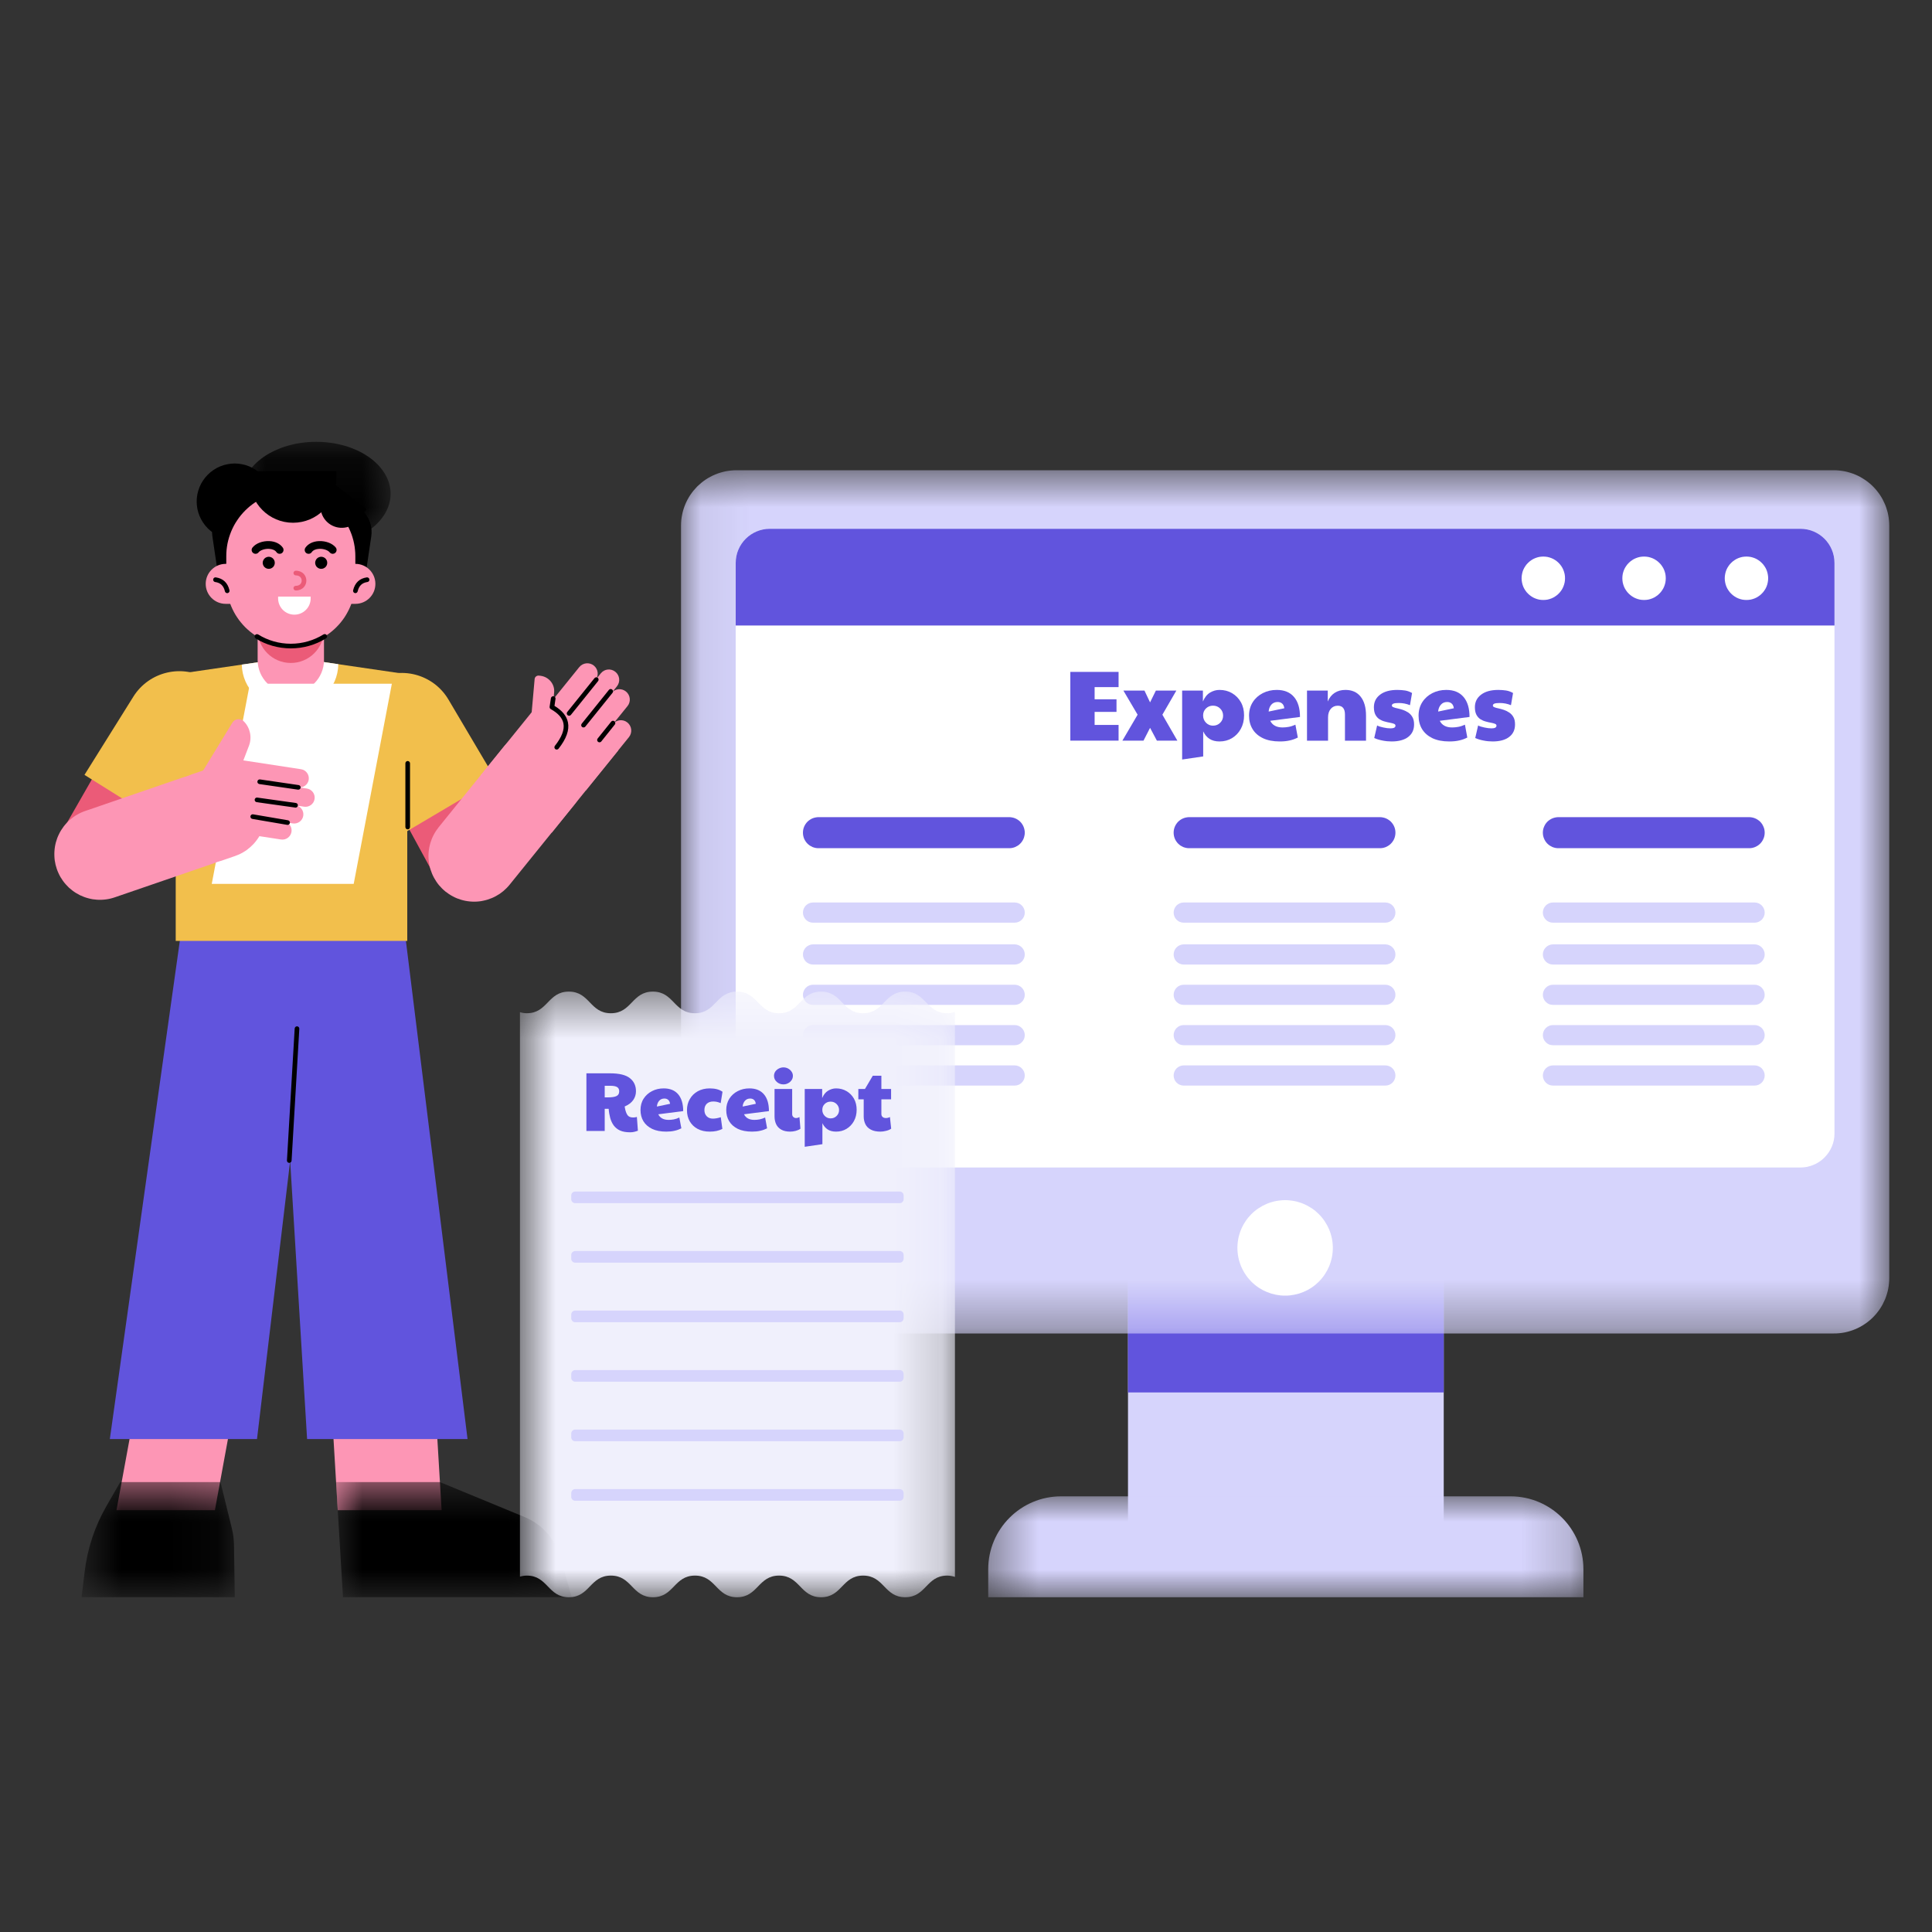 <svg width="40" height="40" viewBox="0 0 40 40" fill="none" xmlns="http://www.w3.org/2000/svg">
<rect x="0" y="0" width="40" height="40" fill="#333333" stroke="none"/>
<path d="M23.354 25.081H29.891V31.735H23.354V25.081Z" fill="#D6D4FC"/>
<mask id="mask0_1_4999" style="mask-type:luminance" maskUnits="userSpaceOnUse" x="20" y="30" width="13" height="4">
<path d="M20.428 30.979H32.81V33.068H20.428V30.979Z" fill="white"/>
</mask>
<g mask="url(#mask0_1_4999)">
<path d="M32.783 33.069H20.46V32.49C20.46 31.656 21.136 30.98 21.969 30.98H31.273C32.107 30.98 32.783 31.656 32.783 32.49V33.069H32.783Z" fill="#D6D4FC"/>
</g>
<path d="M23.354 22.174H29.891V28.829H23.354V22.174Z" fill="#6154DD"/>
<mask id="mask1_1_4999" style="mask-type:luminance" maskUnits="userSpaceOnUse" x="14" y="9" width="26" height="19">
<path d="M14.07 9.696H39.125V27.662H14.07V9.696Z" fill="white"/>
</mask>
<g mask="url(#mask1_1_4999)">
<path d="M15.246 9.736H37.968C38.006 9.736 38.043 9.738 38.081 9.742C38.118 9.746 38.155 9.751 38.192 9.758C38.229 9.766 38.265 9.775 38.301 9.786C38.337 9.797 38.373 9.809 38.407 9.824C38.442 9.838 38.476 9.854 38.509 9.872C38.542 9.89 38.574 9.909 38.605 9.93C38.637 9.951 38.667 9.973 38.696 9.997C38.725 10.021 38.753 10.046 38.779 10.072C38.806 10.099 38.831 10.127 38.855 10.156C38.878 10.185 38.901 10.215 38.922 10.246C38.943 10.277 38.962 10.309 38.98 10.343C38.997 10.376 39.013 10.41 39.028 10.444C39.042 10.479 39.055 10.514 39.065 10.55C39.077 10.586 39.086 10.623 39.093 10.659C39.1 10.696 39.106 10.733 39.109 10.771C39.113 10.808 39.115 10.845 39.115 10.883V26.462C39.115 26.499 39.113 26.537 39.109 26.574C39.106 26.612 39.1 26.649 39.093 26.686C39.086 26.722 39.077 26.759 39.065 26.795C39.055 26.831 39.042 26.866 39.028 26.901C39.013 26.935 38.997 26.969 38.98 27.002C38.962 27.035 38.943 27.068 38.922 27.099C38.901 27.13 38.878 27.16 38.855 27.189C38.831 27.218 38.806 27.246 38.779 27.273C38.753 27.299 38.725 27.324 38.696 27.348C38.667 27.372 38.637 27.394 38.605 27.415C38.574 27.436 38.542 27.456 38.509 27.473C38.476 27.491 38.442 27.507 38.407 27.521C38.373 27.536 38.337 27.548 38.301 27.559C38.265 27.57 38.229 27.579 38.192 27.587C38.155 27.594 38.118 27.599 38.081 27.603C38.043 27.607 38.006 27.608 37.968 27.608H15.246C15.208 27.608 15.171 27.607 15.134 27.603C15.096 27.599 15.059 27.594 15.022 27.587C14.986 27.579 14.949 27.57 14.913 27.559C14.877 27.548 14.842 27.536 14.807 27.521C14.773 27.507 14.739 27.491 14.706 27.473C14.672 27.456 14.64 27.436 14.609 27.415C14.578 27.394 14.548 27.372 14.519 27.348C14.49 27.324 14.462 27.299 14.435 27.273C14.409 27.246 14.384 27.218 14.36 27.189C14.336 27.16 14.314 27.13 14.293 27.099C14.272 27.068 14.253 27.035 14.235 27.002C14.217 26.969 14.201 26.935 14.187 26.901C14.173 26.866 14.16 26.831 14.149 26.795C14.138 26.759 14.129 26.722 14.122 26.686C14.114 26.649 14.109 26.612 14.105 26.574C14.102 26.537 14.1 26.499 14.1 26.462V10.883C14.1 10.845 14.102 10.808 14.105 10.771C14.109 10.733 14.114 10.696 14.122 10.659C14.129 10.623 14.138 10.586 14.149 10.55C14.16 10.514 14.173 10.479 14.187 10.444C14.201 10.41 14.217 10.376 14.235 10.343C14.253 10.309 14.272 10.277 14.293 10.246C14.314 10.215 14.336 10.185 14.36 10.156C14.384 10.127 14.409 10.099 14.435 10.072C14.462 10.046 14.49 10.021 14.519 9.997C14.548 9.973 14.578 9.951 14.609 9.93C14.64 9.909 14.672 9.89 14.706 9.872C14.739 9.854 14.773 9.838 14.807 9.824C14.842 9.809 14.877 9.797 14.913 9.786C14.949 9.775 14.986 9.766 15.022 9.758C15.059 9.751 15.096 9.746 15.134 9.742C15.171 9.738 15.208 9.736 15.246 9.736Z" fill="#D6D4FC"/>
</g>
<path d="M15.939 10.948H37.274C37.321 10.948 37.367 10.953 37.412 10.961C37.458 10.971 37.502 10.984 37.545 11.002C37.588 11.02 37.629 11.041 37.667 11.067C37.706 11.093 37.742 11.122 37.774 11.155C37.807 11.188 37.836 11.224 37.862 11.262C37.888 11.301 37.91 11.342 37.928 11.384C37.946 11.428 37.959 11.472 37.968 11.517C37.977 11.563 37.981 11.609 37.981 11.655V23.465C37.981 23.511 37.977 23.557 37.968 23.603C37.959 23.648 37.946 23.692 37.928 23.735C37.91 23.778 37.888 23.819 37.862 23.858C37.836 23.896 37.807 23.932 37.774 23.965C37.742 23.998 37.706 24.027 37.667 24.053C37.629 24.079 37.588 24.1 37.545 24.118C37.502 24.136 37.458 24.149 37.412 24.159C37.367 24.167 37.321 24.172 37.274 24.172H15.939C15.893 24.172 15.847 24.167 15.801 24.159C15.756 24.149 15.712 24.136 15.669 24.118C15.626 24.1 15.585 24.079 15.547 24.053C15.508 24.027 15.472 23.998 15.44 23.965C15.407 23.932 15.377 23.896 15.352 23.858C15.326 23.819 15.304 23.778 15.286 23.735C15.268 23.692 15.255 23.648 15.246 23.603C15.237 23.557 15.232 23.511 15.232 23.465V11.655C15.232 11.609 15.237 11.563 15.246 11.517C15.255 11.472 15.268 11.428 15.286 11.384C15.304 11.342 15.326 11.301 15.352 11.262C15.377 11.224 15.407 11.188 15.44 11.155C15.472 11.122 15.508 11.093 15.547 11.067C15.585 11.041 15.626 11.02 15.669 11.002C15.712 10.984 15.756 10.971 15.801 10.961C15.847 10.953 15.893 10.948 15.939 10.948Z" fill="white"/>
<path d="M27.595 25.836C27.595 25.869 27.593 25.901 27.59 25.933C27.587 25.965 27.582 25.997 27.576 26.029C27.569 26.061 27.562 26.092 27.552 26.123C27.543 26.154 27.532 26.184 27.52 26.214C27.507 26.244 27.493 26.273 27.478 26.302C27.463 26.33 27.446 26.358 27.428 26.385C27.41 26.412 27.391 26.438 27.37 26.463C27.35 26.488 27.328 26.512 27.305 26.535C27.282 26.558 27.259 26.579 27.234 26.6C27.209 26.62 27.183 26.64 27.156 26.658C27.129 26.676 27.101 26.692 27.073 26.708C27.044 26.723 27.015 26.736 26.985 26.749C26.955 26.761 26.925 26.772 26.894 26.782C26.863 26.791 26.831 26.799 26.8 26.805C26.768 26.811 26.736 26.816 26.704 26.82C26.672 26.823 26.639 26.824 26.607 26.824C26.575 26.824 26.542 26.823 26.51 26.82C26.478 26.816 26.446 26.811 26.414 26.805C26.383 26.799 26.351 26.791 26.32 26.782C26.289 26.772 26.259 26.761 26.229 26.749C26.199 26.736 26.17 26.723 26.141 26.708C26.113 26.692 26.085 26.676 26.058 26.658C26.031 26.64 26.005 26.62 25.98 26.6C25.955 26.579 25.931 26.558 25.908 26.535C25.886 26.512 25.864 26.488 25.843 26.463C25.823 26.438 25.803 26.412 25.786 26.385C25.767 26.358 25.751 26.33 25.736 26.302C25.72 26.273 25.707 26.244 25.694 26.214C25.682 26.184 25.671 26.154 25.662 26.123C25.652 26.092 25.644 26.061 25.638 26.029C25.632 25.997 25.627 25.965 25.624 25.933C25.621 25.901 25.619 25.869 25.619 25.836C25.619 25.804 25.621 25.772 25.624 25.739C25.627 25.707 25.632 25.675 25.638 25.643C25.644 25.612 25.652 25.58 25.662 25.549C25.671 25.518 25.682 25.488 25.694 25.458C25.707 25.428 25.72 25.399 25.736 25.37C25.751 25.342 25.767 25.314 25.786 25.287C25.803 25.26 25.823 25.234 25.843 25.209C25.864 25.184 25.886 25.16 25.908 25.137C25.931 25.114 25.955 25.093 25.98 25.072C26.005 25.052 26.031 25.032 26.058 25.015C26.085 24.997 26.113 24.98 26.141 24.965C26.17 24.95 26.199 24.936 26.229 24.923C26.259 24.911 26.289 24.9 26.32 24.891C26.351 24.881 26.383 24.873 26.414 24.867C26.446 24.861 26.478 24.856 26.51 24.853C26.542 24.849 26.575 24.848 26.607 24.848C26.639 24.848 26.672 24.849 26.704 24.853C26.736 24.856 26.768 24.861 26.8 24.867C26.831 24.873 26.863 24.881 26.894 24.891C26.925 24.9 26.955 24.911 26.985 24.923C27.015 24.936 27.044 24.95 27.073 24.965C27.101 24.98 27.129 24.997 27.156 25.015C27.183 25.032 27.209 25.052 27.234 25.072C27.259 25.093 27.282 25.114 27.305 25.137C27.328 25.16 27.35 25.184 27.37 25.209C27.391 25.234 27.41 25.26 27.428 25.287C27.446 25.314 27.463 25.342 27.478 25.37C27.493 25.399 27.507 25.428 27.52 25.458C27.532 25.488 27.543 25.518 27.552 25.549C27.562 25.58 27.569 25.612 27.576 25.643C27.582 25.675 27.587 25.707 27.59 25.739C27.593 25.772 27.595 25.804 27.595 25.836Z" fill="white"/>
<path d="M37.981 12.95V11.655C37.981 11.264 37.665 10.948 37.275 10.948H15.94C15.549 10.948 15.232 11.264 15.232 11.655V12.95H37.981Z" fill="#6154DD"/>
<path d="M32.402 11.972C32.402 12.002 32.4 12.031 32.394 12.06C32.388 12.089 32.379 12.117 32.368 12.145C32.357 12.172 32.343 12.198 32.327 12.222C32.31 12.247 32.291 12.27 32.271 12.29C32.25 12.311 32.227 12.33 32.202 12.346C32.178 12.363 32.152 12.377 32.125 12.388C32.097 12.399 32.069 12.408 32.04 12.414C32.011 12.419 31.982 12.422 31.953 12.422C31.923 12.422 31.894 12.419 31.865 12.414C31.836 12.408 31.808 12.399 31.781 12.388C31.753 12.377 31.727 12.363 31.703 12.346C31.678 12.33 31.656 12.311 31.635 12.29C31.614 12.27 31.595 12.247 31.579 12.222C31.562 12.198 31.549 12.172 31.537 12.145C31.526 12.117 31.517 12.089 31.512 12.06C31.506 12.031 31.503 12.002 31.503 11.972C31.503 11.943 31.506 11.914 31.512 11.885C31.517 11.856 31.526 11.828 31.537 11.8C31.549 11.773 31.562 11.747 31.579 11.723C31.595 11.698 31.614 11.675 31.635 11.655C31.656 11.634 31.678 11.615 31.703 11.599C31.727 11.582 31.753 11.568 31.781 11.557C31.808 11.546 31.836 11.537 31.865 11.531C31.894 11.526 31.923 11.523 31.953 11.523C31.982 11.523 32.011 11.526 32.04 11.531C32.069 11.537 32.097 11.546 32.125 11.557C32.152 11.568 32.178 11.582 32.203 11.599C32.227 11.615 32.25 11.634 32.271 11.655C32.291 11.675 32.31 11.698 32.327 11.723C32.343 11.747 32.357 11.773 32.368 11.8C32.379 11.828 32.388 11.856 32.394 11.885C32.4 11.914 32.402 11.943 32.402 11.972Z" fill="white"/>
<path d="M34.488 11.972C34.488 12.002 34.485 12.031 34.48 12.06C34.474 12.089 34.465 12.117 34.454 12.145C34.443 12.172 34.429 12.198 34.412 12.222C34.396 12.247 34.377 12.27 34.356 12.29C34.336 12.311 34.313 12.33 34.288 12.346C34.264 12.363 34.238 12.377 34.211 12.388C34.183 12.399 34.155 12.408 34.126 12.414C34.097 12.419 34.068 12.422 34.039 12.422C34.009 12.422 33.98 12.419 33.951 12.414C33.922 12.408 33.894 12.399 33.867 12.388C33.839 12.377 33.813 12.363 33.789 12.346C33.764 12.33 33.742 12.311 33.721 12.29C33.7 12.27 33.681 12.247 33.665 12.222C33.648 12.198 33.634 12.172 33.623 12.145C33.612 12.117 33.603 12.089 33.597 12.06C33.592 12.031 33.589 12.002 33.589 11.972C33.589 11.943 33.592 11.914 33.597 11.885C33.603 11.856 33.612 11.828 33.623 11.8C33.634 11.773 33.648 11.747 33.665 11.723C33.681 11.698 33.7 11.675 33.721 11.655C33.742 11.634 33.764 11.615 33.789 11.599C33.813 11.582 33.839 11.568 33.867 11.557C33.894 11.546 33.922 11.537 33.951 11.531C33.98 11.526 34.009 11.523 34.039 11.523C34.068 11.523 34.097 11.526 34.126 11.531C34.155 11.537 34.183 11.546 34.211 11.557C34.238 11.568 34.264 11.582 34.288 11.599C34.313 11.615 34.336 11.634 34.356 11.655C34.377 11.675 34.396 11.698 34.412 11.723C34.429 11.747 34.443 11.773 34.454 11.8C34.465 11.828 34.474 11.856 34.48 11.885C34.485 11.914 34.488 11.943 34.488 11.972Z" fill="white"/>
<path d="M36.608 11.972C36.608 12.002 36.605 12.031 36.599 12.06C36.594 12.089 36.585 12.117 36.574 12.145C36.563 12.172 36.549 12.198 36.532 12.222C36.516 12.247 36.497 12.27 36.476 12.29C36.456 12.311 36.433 12.33 36.408 12.346C36.384 12.363 36.358 12.377 36.331 12.388C36.303 12.399 36.275 12.408 36.246 12.414C36.217 12.419 36.188 12.422 36.159 12.422C36.129 12.422 36.1 12.419 36.071 12.414C36.042 12.408 36.014 12.399 35.986 12.388C35.959 12.377 35.933 12.363 35.909 12.346C35.884 12.33 35.861 12.311 35.841 12.29C35.82 12.27 35.801 12.247 35.785 12.222C35.768 12.198 35.754 12.172 35.743 12.145C35.732 12.117 35.723 12.089 35.718 12.06C35.712 12.031 35.709 12.002 35.709 11.972C35.709 11.943 35.712 11.914 35.718 11.885C35.723 11.856 35.732 11.828 35.743 11.8C35.754 11.773 35.768 11.747 35.785 11.723C35.801 11.698 35.82 11.675 35.841 11.655C35.861 11.634 35.884 11.615 35.909 11.599C35.933 11.582 35.959 11.568 35.986 11.557C36.014 11.546 36.042 11.537 36.071 11.531C36.1 11.526 36.129 11.523 36.159 11.523C36.188 11.523 36.217 11.526 36.246 11.531C36.275 11.537 36.303 11.546 36.331 11.557C36.358 11.568 36.384 11.582 36.408 11.599C36.433 11.615 36.456 11.634 36.476 11.655C36.497 11.675 36.516 11.698 36.532 11.723C36.549 11.747 36.563 11.773 36.574 11.8C36.585 11.828 36.594 11.856 36.599 11.885C36.605 11.914 36.608 11.943 36.608 11.972Z" fill="white"/>
<path d="M22.16 15.334V13.911H23.159V14.226H22.663V14.478H23.116V14.739H22.663V15.009H23.159V15.334H22.16Z" fill="#6154DD"/>
<path d="M23.238 15.334L23.553 14.797L23.259 14.298H23.695L23.811 14.542L23.931 14.298H24.355L24.066 14.797L24.376 15.334H23.952L23.811 15.069L23.675 15.334H23.238Z" fill="#6154DD"/>
<path d="M24.911 15.661L24.475 15.725V14.298H24.905V14.524C24.941 14.438 24.99 14.377 25.053 14.339C25.116 14.302 25.18 14.284 25.248 14.284C25.345 14.284 25.431 14.306 25.508 14.351C25.584 14.396 25.645 14.457 25.69 14.536C25.735 14.615 25.757 14.706 25.757 14.811C25.757 14.916 25.734 15.009 25.69 15.09C25.645 15.172 25.584 15.235 25.508 15.282C25.431 15.328 25.345 15.351 25.248 15.351C25.166 15.351 25.096 15.333 25.041 15.297C24.986 15.261 24.943 15.21 24.911 15.142V15.661H24.911ZM25.114 15.024C25.173 15.024 25.223 15.004 25.263 14.964C25.303 14.924 25.323 14.875 25.323 14.817C25.323 14.759 25.303 14.71 25.263 14.67C25.223 14.63 25.173 14.61 25.114 14.61C25.055 14.61 25.009 14.629 24.969 14.667C24.929 14.705 24.909 14.754 24.909 14.813C24.909 14.872 24.929 14.922 24.969 14.963C25.009 15.004 25.057 15.024 25.114 15.024V15.024Z" fill="#6154DD"/>
<path d="M26.555 15.061C26.595 15.061 26.637 15.057 26.682 15.049C26.727 15.041 26.773 15.025 26.82 15.004L26.87 15.27C26.818 15.296 26.763 15.317 26.703 15.33C26.643 15.344 26.574 15.351 26.497 15.351C26.358 15.351 26.241 15.328 26.147 15.283C26.052 15.237 25.981 15.175 25.933 15.095C25.884 15.015 25.86 14.922 25.86 14.817C25.86 14.712 25.886 14.616 25.938 14.536C25.989 14.456 26.059 14.394 26.146 14.35C26.233 14.306 26.328 14.284 26.433 14.284C26.589 14.284 26.708 14.332 26.791 14.43C26.874 14.527 26.915 14.665 26.915 14.844L26.299 14.923C26.344 15.015 26.43 15.061 26.555 15.061H26.555ZM26.266 14.732L26.59 14.664C26.585 14.62 26.57 14.587 26.545 14.566C26.52 14.544 26.489 14.534 26.452 14.534C26.397 14.534 26.353 14.553 26.32 14.591C26.288 14.629 26.27 14.676 26.266 14.732Z" fill="#6154DD"/>
<path d="M27.06 15.335V14.298H27.49V14.524C27.522 14.446 27.569 14.387 27.631 14.346C27.694 14.304 27.769 14.284 27.856 14.284C27.991 14.284 28.096 14.33 28.17 14.423C28.245 14.516 28.282 14.648 28.282 14.818V15.335H27.846V14.795C27.846 14.672 27.796 14.611 27.697 14.611C27.637 14.611 27.589 14.633 27.552 14.676C27.515 14.72 27.496 14.778 27.496 14.851V15.335H27.06V15.335Z" fill="#6154DD"/>
<path d="M28.811 15.351C28.75 15.351 28.687 15.345 28.623 15.332C28.56 15.32 28.503 15.303 28.452 15.28L28.512 15.02C28.543 15.037 28.587 15.051 28.642 15.062C28.697 15.074 28.746 15.08 28.789 15.08C28.858 15.08 28.892 15.061 28.892 15.024C28.892 15.006 28.881 14.993 28.86 14.985C28.838 14.977 28.811 14.969 28.777 14.963C28.744 14.957 28.707 14.949 28.669 14.938C28.63 14.928 28.594 14.912 28.56 14.891C28.526 14.869 28.499 14.839 28.477 14.799C28.456 14.759 28.445 14.706 28.445 14.642C28.445 14.533 28.488 14.446 28.575 14.381C28.661 14.316 28.779 14.284 28.929 14.284C28.987 14.284 29.041 14.288 29.092 14.296C29.142 14.304 29.19 14.322 29.235 14.348L29.192 14.6C29.119 14.57 29.042 14.555 28.962 14.555C28.911 14.555 28.874 14.559 28.852 14.567C28.829 14.575 28.817 14.589 28.817 14.608C28.817 14.623 28.829 14.635 28.851 14.643C28.873 14.652 28.901 14.66 28.936 14.667C28.971 14.675 29.009 14.685 29.047 14.698C29.085 14.711 29.122 14.73 29.158 14.753C29.193 14.777 29.221 14.808 29.243 14.847C29.266 14.887 29.277 14.937 29.277 14.999C29.277 15.11 29.236 15.196 29.155 15.258C29.073 15.32 28.959 15.351 28.811 15.351H28.811Z" fill="#6154DD"/>
<path d="M30.065 15.061C30.105 15.061 30.148 15.057 30.192 15.049C30.237 15.041 30.283 15.025 30.33 15.004L30.379 15.27C30.328 15.296 30.273 15.317 30.213 15.33C30.153 15.344 30.084 15.351 30.007 15.351C29.868 15.351 29.751 15.328 29.656 15.283C29.562 15.237 29.491 15.175 29.442 15.095C29.394 15.015 29.37 14.922 29.37 14.817C29.37 14.712 29.396 14.616 29.448 14.536C29.499 14.456 29.569 14.394 29.656 14.35C29.742 14.306 29.838 14.284 29.943 14.284C30.099 14.284 30.218 14.332 30.301 14.43C30.384 14.527 30.425 14.665 30.425 14.844L29.809 14.923C29.854 15.015 29.94 15.061 30.065 15.061H30.065ZM29.775 14.732L30.1 14.664C30.095 14.62 30.079 14.587 30.055 14.566C30.03 14.544 29.999 14.534 29.962 14.534C29.907 14.534 29.863 14.553 29.831 14.591C29.798 14.629 29.78 14.676 29.775 14.732Z" fill="#6154DD"/>
<path d="M30.903 15.351C30.841 15.351 30.778 15.345 30.714 15.332C30.651 15.32 30.594 15.303 30.543 15.28L30.603 15.02C30.634 15.037 30.678 15.051 30.733 15.062C30.788 15.074 30.837 15.08 30.88 15.08C30.949 15.08 30.983 15.061 30.983 15.024C30.983 15.006 30.972 14.993 30.951 14.985C30.93 14.977 30.902 14.969 30.868 14.963C30.834 14.957 30.798 14.949 30.76 14.938C30.721 14.928 30.685 14.912 30.651 14.891C30.617 14.869 30.59 14.839 30.568 14.799C30.547 14.759 30.536 14.706 30.536 14.642C30.536 14.533 30.579 14.446 30.666 14.381C30.752 14.316 30.87 14.284 31.02 14.284C31.078 14.284 31.132 14.288 31.182 14.296C31.233 14.304 31.281 14.322 31.326 14.348L31.283 14.6C31.21 14.57 31.133 14.555 31.053 14.555C31.002 14.555 30.965 14.559 30.942 14.567C30.92 14.575 30.908 14.589 30.908 14.608C30.908 14.623 30.919 14.635 30.941 14.643C30.963 14.652 30.992 14.66 31.027 14.667C31.062 14.675 31.099 14.685 31.138 14.698C31.177 14.711 31.213 14.73 31.248 14.753C31.284 14.777 31.312 14.808 31.334 14.847C31.357 14.887 31.367 14.937 31.367 14.999C31.367 15.11 31.327 15.196 31.245 15.258C31.164 15.32 31.05 15.351 30.902 15.351H30.903Z" fill="#6154DD"/>
<path d="M16.945 16.918H20.896C20.916 16.918 20.937 16.921 20.958 16.925C20.979 16.929 20.999 16.935 21.018 16.943C21.038 16.951 21.056 16.961 21.074 16.973C21.091 16.984 21.108 16.998 21.122 17.012C21.137 17.027 21.151 17.044 21.162 17.061C21.174 17.079 21.184 17.097 21.192 17.117C21.2 17.136 21.206 17.156 21.21 17.177C21.215 17.198 21.217 17.218 21.217 17.24C21.217 17.261 21.215 17.282 21.21 17.302C21.206 17.323 21.2 17.343 21.192 17.363C21.184 17.382 21.174 17.401 21.162 17.418C21.151 17.436 21.137 17.452 21.122 17.467C21.108 17.482 21.091 17.495 21.074 17.507C21.056 17.518 21.038 17.528 21.018 17.537C20.999 17.544 20.979 17.551 20.958 17.555C20.937 17.559 20.916 17.561 20.896 17.561H16.945C16.924 17.561 16.903 17.559 16.883 17.555C16.862 17.551 16.842 17.544 16.822 17.537C16.803 17.528 16.784 17.518 16.767 17.507C16.749 17.495 16.733 17.482 16.718 17.467C16.703 17.452 16.69 17.436 16.678 17.418C16.666 17.401 16.657 17.382 16.648 17.363C16.64 17.343 16.634 17.323 16.63 17.302C16.626 17.282 16.624 17.261 16.624 17.24C16.624 17.218 16.626 17.198 16.63 17.177C16.634 17.156 16.64 17.136 16.648 17.117C16.657 17.097 16.666 17.079 16.678 17.061C16.69 17.044 16.703 17.027 16.718 17.012C16.733 16.998 16.749 16.984 16.767 16.973C16.784 16.961 16.803 16.951 16.822 16.943C16.842 16.935 16.862 16.929 16.883 16.925C16.903 16.921 16.924 16.918 16.945 16.918Z" fill="#6154DD"/>
<path d="M24.62 16.918H28.57C28.591 16.918 28.612 16.921 28.633 16.925C28.654 16.929 28.674 16.935 28.693 16.943C28.713 16.951 28.731 16.961 28.748 16.973C28.766 16.984 28.782 16.998 28.797 17.012C28.812 17.027 28.825 17.044 28.837 17.061C28.849 17.079 28.859 17.097 28.867 17.117C28.875 17.136 28.881 17.156 28.885 17.177C28.889 17.198 28.891 17.218 28.891 17.24C28.891 17.261 28.889 17.282 28.885 17.302C28.881 17.323 28.875 17.343 28.867 17.363C28.859 17.382 28.849 17.401 28.837 17.418C28.825 17.436 28.812 17.452 28.797 17.467C28.782 17.482 28.766 17.495 28.748 17.507C28.731 17.518 28.713 17.528 28.693 17.537C28.674 17.544 28.654 17.551 28.633 17.555C28.612 17.559 28.591 17.561 28.57 17.561H24.62C24.599 17.561 24.578 17.559 24.557 17.555C24.537 17.551 24.517 17.544 24.497 17.537C24.477 17.528 24.459 17.518 24.441 17.507C24.424 17.495 24.408 17.482 24.393 17.467C24.378 17.452 24.364 17.436 24.353 17.418C24.341 17.401 24.331 17.382 24.323 17.363C24.315 17.343 24.309 17.323 24.305 17.302C24.301 17.282 24.299 17.261 24.299 17.24C24.299 17.218 24.301 17.198 24.305 17.177C24.309 17.156 24.315 17.136 24.323 17.117C24.331 17.097 24.341 17.079 24.353 17.061C24.364 17.044 24.378 17.027 24.393 17.012C24.408 16.998 24.424 16.984 24.441 16.973C24.459 16.961 24.477 16.951 24.497 16.943C24.517 16.935 24.537 16.929 24.557 16.925C24.578 16.921 24.599 16.918 24.62 16.918Z" fill="#6154DD"/>
<path d="M32.264 16.918H36.215C36.236 16.918 36.257 16.921 36.278 16.925C36.298 16.929 36.318 16.935 36.337 16.943C36.357 16.951 36.376 16.961 36.393 16.973C36.411 16.984 36.427 16.998 36.442 17.012C36.457 17.027 36.47 17.044 36.482 17.061C36.493 17.079 36.503 17.097 36.511 17.117C36.52 17.136 36.526 17.156 36.53 17.177C36.534 17.198 36.536 17.218 36.536 17.24C36.536 17.261 36.534 17.282 36.53 17.302C36.526 17.323 36.52 17.343 36.511 17.363C36.503 17.382 36.493 17.401 36.482 17.418C36.47 17.436 36.457 17.452 36.442 17.467C36.427 17.482 36.411 17.495 36.393 17.507C36.376 17.518 36.357 17.528 36.337 17.537C36.318 17.544 36.298 17.551 36.278 17.555C36.257 17.559 36.236 17.561 36.215 17.561H32.264C32.243 17.561 32.222 17.559 32.202 17.555C32.181 17.551 32.161 17.544 32.142 17.537C32.122 17.528 32.104 17.518 32.086 17.507C32.068 17.495 32.052 17.482 32.037 17.467C32.022 17.452 32.009 17.436 31.997 17.418C31.986 17.401 31.976 17.382 31.968 17.363C31.96 17.343 31.953 17.323 31.949 17.302C31.945 17.282 31.943 17.261 31.943 17.24C31.943 17.218 31.945 17.198 31.949 17.177C31.953 17.156 31.96 17.136 31.968 17.117C31.976 17.097 31.986 17.079 31.997 17.061C32.009 17.044 32.022 17.027 32.037 17.012C32.052 16.998 32.068 16.984 32.086 16.973C32.104 16.961 32.122 16.951 32.142 16.943C32.161 16.935 32.181 16.929 32.202 16.925C32.222 16.921 32.243 16.918 32.264 16.918Z" fill="#6154DD"/>
<path d="M16.833 18.685H21.008C21.035 18.685 21.062 18.691 21.088 18.701C21.113 18.712 21.136 18.727 21.155 18.746C21.175 18.766 21.19 18.789 21.201 18.814C21.211 18.84 21.217 18.866 21.217 18.894C21.217 18.922 21.211 18.948 21.201 18.974C21.19 19 21.175 19.022 21.155 19.042C21.136 19.061 21.113 19.077 21.088 19.087C21.062 19.098 21.035 19.103 21.008 19.103H16.833C16.805 19.103 16.778 19.098 16.753 19.087C16.727 19.077 16.705 19.061 16.685 19.042C16.666 19.022 16.651 19 16.64 18.974C16.629 18.948 16.624 18.922 16.624 18.894C16.624 18.866 16.629 18.84 16.64 18.814C16.651 18.789 16.666 18.766 16.685 18.746C16.705 18.727 16.727 18.712 16.753 18.701C16.778 18.691 16.805 18.685 16.833 18.685Z" fill="#D6D4FC"/>
<path d="M24.508 18.685H28.682C28.71 18.685 28.737 18.691 28.762 18.701C28.788 18.712 28.811 18.727 28.83 18.746C28.85 18.766 28.865 18.789 28.875 18.814C28.886 18.84 28.891 18.866 28.891 18.894C28.891 18.922 28.886 18.948 28.875 18.974C28.865 19 28.85 19.022 28.83 19.042C28.811 19.061 28.788 19.077 28.762 19.087C28.737 19.098 28.71 19.103 28.682 19.103H24.508C24.48 19.103 24.453 19.098 24.428 19.087C24.402 19.077 24.38 19.061 24.36 19.042C24.34 19.022 24.325 19 24.315 18.974C24.304 18.948 24.299 18.922 24.299 18.894C24.299 18.866 24.304 18.84 24.315 18.814C24.325 18.789 24.34 18.766 24.36 18.746C24.38 18.727 24.402 18.712 24.428 18.701C24.453 18.691 24.48 18.685 24.508 18.685Z" fill="#D6D4FC"/>
<path d="M32.152 18.685H36.327C36.355 18.685 36.381 18.691 36.407 18.701C36.432 18.712 36.455 18.727 36.475 18.746C36.494 18.766 36.509 18.789 36.52 18.814C36.531 18.84 36.536 18.866 36.536 18.894C36.536 18.922 36.531 18.948 36.52 18.974C36.509 19 36.494 19.022 36.475 19.042C36.455 19.061 36.432 19.077 36.407 19.087C36.381 19.098 36.355 19.103 36.327 19.103H32.152C32.124 19.103 32.098 19.098 32.072 19.087C32.047 19.077 32.024 19.061 32.005 19.042C31.985 19.022 31.97 19 31.959 18.974C31.948 18.948 31.943 18.922 31.943 18.894C31.943 18.866 31.948 18.84 31.959 18.814C31.97 18.789 31.985 18.766 32.005 18.746C32.024 18.727 32.047 18.712 32.072 18.701C32.098 18.691 32.124 18.685 32.152 18.685Z" fill="#D6D4FC"/>
<path d="M16.833 19.552H21.008C21.035 19.552 21.062 19.558 21.088 19.569C21.113 19.579 21.136 19.594 21.155 19.614C21.175 19.633 21.19 19.656 21.201 19.681C21.211 19.707 21.217 19.734 21.217 19.762C21.217 19.789 21.211 19.816 21.201 19.841C21.19 19.867 21.175 19.89 21.155 19.909C21.136 19.929 21.113 19.944 21.088 19.954C21.062 19.965 21.035 19.97 21.008 19.97H16.833C16.805 19.97 16.778 19.965 16.753 19.954C16.727 19.944 16.705 19.929 16.685 19.909C16.666 19.89 16.651 19.867 16.64 19.841C16.629 19.816 16.624 19.789 16.624 19.762C16.624 19.734 16.629 19.707 16.64 19.681C16.651 19.656 16.666 19.633 16.685 19.614C16.705 19.594 16.727 19.579 16.753 19.569C16.778 19.558 16.805 19.552 16.833 19.552Z" fill="#D6D4FC"/>
<path d="M24.508 19.552H28.682C28.71 19.552 28.737 19.558 28.762 19.569C28.788 19.579 28.811 19.594 28.83 19.614C28.85 19.633 28.865 19.656 28.875 19.681C28.886 19.707 28.891 19.734 28.891 19.762C28.891 19.789 28.886 19.816 28.875 19.841C28.865 19.867 28.85 19.89 28.83 19.909C28.811 19.929 28.788 19.944 28.762 19.954C28.737 19.965 28.71 19.97 28.682 19.97H24.508C24.48 19.97 24.453 19.965 24.428 19.954C24.402 19.944 24.38 19.929 24.36 19.909C24.34 19.89 24.325 19.867 24.315 19.841C24.304 19.816 24.299 19.789 24.299 19.762C24.299 19.734 24.304 19.707 24.315 19.681C24.325 19.656 24.34 19.633 24.36 19.614C24.38 19.594 24.402 19.579 24.428 19.569C24.453 19.558 24.48 19.552 24.508 19.552Z" fill="#D6D4FC"/>
<path d="M32.152 19.552H36.327C36.355 19.552 36.381 19.558 36.407 19.569C36.432 19.579 36.455 19.594 36.475 19.614C36.494 19.633 36.509 19.656 36.52 19.681C36.531 19.707 36.536 19.734 36.536 19.762C36.536 19.789 36.531 19.816 36.52 19.841C36.509 19.867 36.494 19.89 36.475 19.909C36.455 19.929 36.432 19.944 36.407 19.954C36.381 19.965 36.355 19.97 36.327 19.97H32.152C32.124 19.97 32.098 19.965 32.072 19.954C32.047 19.944 32.024 19.929 32.005 19.909C31.985 19.89 31.97 19.867 31.959 19.841C31.948 19.816 31.943 19.789 31.943 19.762C31.943 19.734 31.948 19.707 31.959 19.681C31.97 19.656 31.985 19.633 32.005 19.614C32.024 19.594 32.047 19.579 32.072 19.569C32.098 19.558 32.124 19.552 32.152 19.552Z" fill="#D6D4FC"/>
<path d="M16.833 20.388H21.008C21.035 20.388 21.062 20.393 21.088 20.404C21.113 20.414 21.136 20.429 21.155 20.449C21.175 20.468 21.19 20.491 21.201 20.517C21.211 20.542 21.217 20.569 21.217 20.596C21.217 20.624 21.211 20.651 21.201 20.676C21.19 20.702 21.175 20.725 21.155 20.744C21.136 20.764 21.113 20.779 21.088 20.79C21.062 20.8 21.035 20.805 21.008 20.805H16.833C16.805 20.805 16.778 20.8 16.753 20.79C16.727 20.779 16.705 20.764 16.685 20.744C16.666 20.725 16.651 20.702 16.64 20.676C16.629 20.651 16.624 20.624 16.624 20.596C16.624 20.569 16.629 20.542 16.64 20.517C16.651 20.491 16.666 20.468 16.685 20.449C16.705 20.429 16.727 20.414 16.753 20.404C16.778 20.393 16.805 20.388 16.833 20.388Z" fill="#D6D4FC"/>
<path d="M24.508 20.388H28.682C28.71 20.388 28.737 20.393 28.762 20.404C28.788 20.414 28.811 20.429 28.83 20.449C28.85 20.468 28.865 20.491 28.875 20.517C28.886 20.542 28.891 20.569 28.891 20.596C28.891 20.624 28.886 20.651 28.875 20.676C28.865 20.702 28.85 20.725 28.83 20.744C28.811 20.764 28.788 20.779 28.762 20.79C28.737 20.8 28.71 20.805 28.682 20.805H24.508C24.48 20.805 24.453 20.8 24.428 20.79C24.402 20.779 24.38 20.764 24.36 20.744C24.34 20.725 24.325 20.702 24.315 20.676C24.304 20.651 24.299 20.624 24.299 20.596C24.299 20.569 24.304 20.542 24.315 20.517C24.325 20.491 24.34 20.468 24.36 20.449C24.38 20.429 24.402 20.414 24.428 20.404C24.453 20.393 24.48 20.388 24.508 20.388Z" fill="#D6D4FC"/>
<path d="M32.152 20.388H36.327C36.355 20.388 36.381 20.393 36.407 20.404C36.432 20.414 36.455 20.429 36.475 20.449C36.494 20.468 36.509 20.491 36.52 20.517C36.531 20.542 36.536 20.569 36.536 20.596C36.536 20.624 36.531 20.651 36.52 20.676C36.509 20.702 36.494 20.725 36.475 20.744C36.455 20.764 36.432 20.779 36.407 20.79C36.381 20.8 36.355 20.805 36.327 20.805H32.152C32.124 20.805 32.098 20.8 32.072 20.79C32.047 20.779 32.024 20.764 32.005 20.744C31.985 20.725 31.97 20.702 31.959 20.676C31.948 20.651 31.943 20.624 31.943 20.596C31.943 20.569 31.948 20.542 31.959 20.517C31.97 20.491 31.985 20.468 32.005 20.449C32.024 20.429 32.047 20.414 32.072 20.404C32.098 20.393 32.124 20.388 32.152 20.388Z" fill="#D6D4FC"/>
<path d="M16.833 21.223H21.008C21.035 21.223 21.062 21.228 21.088 21.239C21.113 21.249 21.136 21.265 21.155 21.284C21.175 21.303 21.19 21.326 21.201 21.352C21.211 21.377 21.217 21.404 21.217 21.432C21.217 21.459 21.211 21.486 21.201 21.512C21.19 21.537 21.175 21.56 21.155 21.579C21.136 21.599 21.113 21.614 21.088 21.625C21.062 21.635 21.035 21.64 21.008 21.64H16.833C16.805 21.64 16.778 21.635 16.753 21.625C16.727 21.614 16.705 21.599 16.685 21.579C16.666 21.56 16.651 21.537 16.64 21.512C16.629 21.486 16.624 21.459 16.624 21.432C16.624 21.404 16.629 21.377 16.64 21.352C16.651 21.326 16.666 21.303 16.685 21.284C16.705 21.265 16.727 21.249 16.753 21.239C16.778 21.228 16.805 21.223 16.833 21.223Z" fill="#D6D4FC"/>
<path d="M24.508 21.223H28.682C28.71 21.223 28.737 21.228 28.762 21.239C28.788 21.249 28.811 21.265 28.83 21.284C28.85 21.303 28.865 21.326 28.875 21.352C28.886 21.377 28.891 21.404 28.891 21.432C28.891 21.459 28.886 21.486 28.875 21.512C28.865 21.537 28.85 21.56 28.83 21.579C28.811 21.599 28.788 21.614 28.762 21.625C28.737 21.635 28.71 21.64 28.682 21.64H24.508C24.48 21.64 24.453 21.635 24.428 21.625C24.402 21.614 24.38 21.599 24.36 21.579C24.34 21.56 24.325 21.537 24.315 21.512C24.304 21.486 24.299 21.459 24.299 21.432C24.299 21.404 24.304 21.377 24.315 21.352C24.325 21.326 24.34 21.303 24.36 21.284C24.38 21.265 24.402 21.249 24.428 21.239C24.453 21.228 24.48 21.223 24.508 21.223Z" fill="#D6D4FC"/>
<path d="M32.152 21.223H36.327C36.355 21.223 36.381 21.228 36.407 21.239C36.432 21.249 36.455 21.265 36.475 21.284C36.494 21.303 36.509 21.326 36.52 21.352C36.531 21.377 36.536 21.404 36.536 21.432C36.536 21.459 36.531 21.486 36.52 21.512C36.509 21.537 36.494 21.56 36.475 21.579C36.455 21.599 36.432 21.614 36.407 21.625C36.381 21.635 36.355 21.64 36.327 21.64H32.152C32.124 21.64 32.098 21.635 32.072 21.625C32.047 21.614 32.024 21.599 32.005 21.579C31.985 21.56 31.97 21.537 31.959 21.512C31.948 21.486 31.943 21.459 31.943 21.432C31.943 21.404 31.948 21.377 31.959 21.352C31.97 21.326 31.985 21.303 32.005 21.284C32.024 21.265 32.047 21.249 32.072 21.239C32.098 21.228 32.124 21.223 32.152 21.223Z" fill="#D6D4FC"/>
<path d="M16.833 22.058H21.008C21.035 22.058 21.062 22.063 21.088 22.074C21.113 22.084 21.136 22.099 21.155 22.119C21.175 22.139 21.19 22.161 21.201 22.187C21.211 22.212 21.217 22.239 21.217 22.267C21.217 22.294 21.211 22.321 21.201 22.347C21.19 22.372 21.175 22.395 21.155 22.415C21.136 22.434 21.113 22.449 21.088 22.46C21.062 22.47 21.035 22.476 21.008 22.476H16.833C16.805 22.476 16.778 22.47 16.753 22.46C16.727 22.449 16.705 22.434 16.685 22.415C16.666 22.395 16.651 22.372 16.64 22.347C16.629 22.321 16.624 22.294 16.624 22.267C16.624 22.239 16.629 22.212 16.64 22.187C16.651 22.161 16.666 22.139 16.685 22.119C16.705 22.099 16.727 22.084 16.753 22.074C16.778 22.063 16.805 22.058 16.833 22.058Z" fill="#D6D4FC"/>
<path d="M24.508 22.058H28.682C28.71 22.058 28.737 22.063 28.762 22.074C28.788 22.084 28.811 22.099 28.83 22.119C28.85 22.139 28.865 22.161 28.875 22.187C28.886 22.212 28.891 22.239 28.891 22.267C28.891 22.294 28.886 22.321 28.875 22.347C28.865 22.372 28.85 22.395 28.83 22.415C28.811 22.434 28.788 22.449 28.762 22.46C28.737 22.47 28.71 22.476 28.682 22.476H24.508C24.48 22.476 24.453 22.47 24.428 22.46C24.402 22.449 24.38 22.434 24.36 22.415C24.34 22.395 24.325 22.372 24.315 22.347C24.304 22.321 24.299 22.294 24.299 22.267C24.299 22.239 24.304 22.212 24.315 22.187C24.325 22.161 24.34 22.139 24.36 22.119C24.38 22.099 24.402 22.084 24.428 22.074C24.453 22.063 24.48 22.058 24.508 22.058Z" fill="#D6D4FC"/>
<path d="M32.152 22.058H36.327C36.355 22.058 36.381 22.063 36.407 22.074C36.432 22.084 36.455 22.099 36.475 22.119C36.494 22.139 36.509 22.161 36.52 22.187C36.531 22.212 36.536 22.239 36.536 22.267C36.536 22.294 36.531 22.321 36.52 22.347C36.509 22.372 36.494 22.395 36.475 22.415C36.455 22.434 36.432 22.449 36.407 22.46C36.381 22.47 36.355 22.476 36.327 22.476H32.152C32.124 22.476 32.098 22.47 32.072 22.46C32.047 22.449 32.024 22.434 32.005 22.415C31.985 22.395 31.97 22.372 31.959 22.347C31.948 22.321 31.943 22.294 31.943 22.267C31.943 22.239 31.948 22.212 31.959 22.187C31.97 22.161 31.985 22.139 32.005 22.119C32.024 22.099 32.047 22.084 32.072 22.074C32.098 22.063 32.124 22.058 32.152 22.058Z" fill="#D6D4FC"/>
<path d="M8.339 14.951C8.367 14.937 8.395 14.923 8.423 14.911C8.452 14.899 8.48 14.889 8.51 14.879C8.54 14.87 8.569 14.862 8.6 14.856C8.63 14.85 8.661 14.845 8.691 14.842C8.722 14.838 8.753 14.837 8.784 14.836C8.815 14.836 8.846 14.838 8.877 14.84C8.907 14.843 8.938 14.847 8.968 14.853C8.999 14.859 9.029 14.866 9.059 14.875C9.088 14.884 9.117 14.894 9.146 14.905C9.175 14.917 9.203 14.93 9.23 14.944C9.258 14.959 9.284 14.975 9.31 14.992C9.336 15.008 9.361 15.027 9.385 15.046C9.409 15.066 9.432 15.086 9.454 15.108C9.476 15.13 9.497 15.152 9.517 15.176C9.537 15.2 9.556 15.225 9.573 15.25C9.59 15.276 9.606 15.302 9.621 15.329L10.641 17.201C10.655 17.228 10.669 17.256 10.681 17.284C10.693 17.313 10.704 17.342 10.713 17.372C10.722 17.401 10.73 17.431 10.736 17.461C10.742 17.492 10.747 17.522 10.75 17.553C10.754 17.584 10.755 17.615 10.756 17.646C10.756 17.677 10.755 17.707 10.752 17.738C10.749 17.769 10.745 17.8 10.739 17.83C10.733 17.86 10.726 17.891 10.717 17.92C10.708 17.95 10.698 17.979 10.687 18.008C10.675 18.037 10.662 18.065 10.648 18.092C10.633 18.119 10.617 18.146 10.601 18.172C10.584 18.198 10.566 18.223 10.546 18.247C10.527 18.271 10.506 18.294 10.484 18.316C10.463 18.338 10.44 18.359 10.416 18.379C10.392 18.399 10.368 18.417 10.342 18.435C10.316 18.452 10.29 18.468 10.263 18.483C10.236 18.498 10.208 18.511 10.179 18.523C10.151 18.535 10.122 18.546 10.092 18.555C10.063 18.564 10.033 18.572 10.003 18.578C9.972 18.585 9.942 18.59 9.911 18.593C9.88 18.596 9.849 18.598 9.818 18.598C9.787 18.598 9.757 18.597 9.726 18.594C9.695 18.591 9.664 18.587 9.634 18.581C9.604 18.576 9.573 18.568 9.544 18.56C9.514 18.551 9.485 18.541 9.456 18.529C9.428 18.517 9.399 18.505 9.372 18.49C9.345 18.476 9.318 18.46 9.292 18.443C9.266 18.426 9.241 18.408 9.217 18.389C9.193 18.369 9.17 18.348 9.148 18.327C9.126 18.305 9.105 18.282 9.085 18.259C9.065 18.235 9.047 18.21 9.029 18.184C9.012 18.159 8.996 18.132 8.981 18.105L7.962 16.233C7.947 16.206 7.934 16.178 7.921 16.15C7.909 16.121 7.899 16.093 7.889 16.063C7.88 16.033 7.873 16.004 7.866 15.973C7.86 15.943 7.855 15.912 7.852 15.882C7.849 15.851 7.847 15.82 7.847 15.789C7.846 15.758 7.848 15.727 7.85 15.696C7.853 15.665 7.857 15.635 7.863 15.604C7.869 15.574 7.877 15.544 7.885 15.514C7.894 15.485 7.904 15.456 7.916 15.427C7.927 15.398 7.94 15.37 7.955 15.343C7.969 15.315 7.985 15.289 8.002 15.263C8.019 15.237 8.037 15.212 8.056 15.188C8.076 15.164 8.096 15.141 8.118 15.118C8.14 15.096 8.163 15.075 8.186 15.056C8.21 15.036 8.235 15.017 8.26 15C8.286 14.982 8.312 14.966 8.339 14.951Z" fill="#EB5B78"/>
<path d="M10.257 16.127L8.322 17.272L7.351 15.629C7.035 15.095 7.212 14.405 7.746 14.089C8.28 13.773 8.969 13.95 9.285 14.484L10.257 16.127Z" fill="#F2BF4C"/>
<path d="M4.449 31.267H2.412L3.223 26.849H5.26L4.449 31.267Z" fill="#FD96B5"/>
<mask id="mask2_1_4999" style="mask-type:luminance" maskUnits="userSpaceOnUse" x="1" y="30" width="4" height="4">
<path d="M1.688 30.647H4.895V33.067H1.688V30.647Z" fill="white"/>
</mask>
<g mask="url(#mask2_1_4999)">
<path d="M4.861 33.068L4.845 32.002C4.844 31.878 4.828 31.754 4.798 31.634L4.565 30.685H3.537H2.489L2.202 31.185C1.963 31.601 1.81 32.061 1.753 32.537L1.689 33.068H3.562H4.861H4.861Z" fill="black"/>
</g>
<path d="M6.993 31.267H9.143L8.879 26.849H6.729L6.993 31.267Z" fill="#FD96B5"/>
<mask id="mask3_1_4999" style="mask-type:luminance" maskUnits="userSpaceOnUse" x="6" y="30" width="6" height="4">
<path d="M6.939 30.647H11.859V33.067H6.939V30.647Z" fill="white"/>
</mask>
<g mask="url(#mask3_1_4999)">
<path d="M7.101 33.068H11.837L11.599 32.233C11.495 31.864 11.22 31.557 10.862 31.409L9.108 30.685H6.958L7.101 33.068Z" fill="black"/>
</g>
<path d="M3.758 19.231L2.274 29.794H5.321L6.58 19.231H3.758Z" fill="#6154DD"/>
<path d="M8.373 19.231L9.68 29.794H6.358L5.715 19.231H8.373Z" fill="#6154DD"/>
<path d="M5.989 24.076C5.988 24.076 5.987 24.076 5.986 24.076C5.959 24.074 5.939 24.052 5.941 24.025L6.101 21.294C6.103 21.268 6.126 21.247 6.152 21.249C6.178 21.251 6.199 21.273 6.197 21.3L6.037 24.03C6.035 24.056 6.014 24.076 5.989 24.076Z" fill="black"/>
<path d="M8.432 19.48V13.96L6.035 13.61L3.638 13.96V19.48H8.432Z" fill="#F2BF4C"/>
<path d="M6.035 13.61L5.006 13.76C5.016 14.256 5.421 14.655 5.919 14.655H6.09C6.591 14.655 6.998 14.251 7.004 13.751L6.035 13.61H6.035Z" fill="white"/>
<path d="M8.441 17.171C8.414 17.171 8.393 17.149 8.393 17.123V15.804C8.393 15.778 8.414 15.756 8.441 15.756C8.467 15.756 8.489 15.778 8.489 15.804V17.123C8.489 17.149 8.467 17.171 8.441 17.171Z" fill="black"/>
<path d="M1.342 17.114L2.401 15.265C2.416 15.238 2.433 15.212 2.451 15.187C2.469 15.161 2.488 15.137 2.508 15.114C2.529 15.09 2.55 15.068 2.572 15.047C2.595 15.026 2.618 15.005 2.643 14.987C2.667 14.968 2.693 14.95 2.719 14.934C2.745 14.917 2.772 14.902 2.8 14.888C2.828 14.874 2.856 14.862 2.885 14.851C2.914 14.84 2.943 14.831 2.973 14.822C3.003 14.814 3.033 14.808 3.064 14.803C3.094 14.797 3.125 14.794 3.156 14.791C3.186 14.79 3.217 14.789 3.248 14.79C3.279 14.791 3.31 14.793 3.341 14.797C3.372 14.801 3.402 14.806 3.432 14.813C3.462 14.82 3.492 14.829 3.521 14.838C3.551 14.848 3.579 14.86 3.608 14.872C3.636 14.885 3.663 14.899 3.69 14.914C3.717 14.93 3.743 14.946 3.768 14.964C3.794 14.982 3.818 15.001 3.841 15.022C3.864 15.042 3.887 15.064 3.908 15.086C3.929 15.108 3.949 15.132 3.968 15.156C3.987 15.181 4.005 15.206 4.021 15.233C4.038 15.259 4.053 15.286 4.067 15.313C4.08 15.341 4.093 15.37 4.104 15.399C4.115 15.427 4.124 15.457 4.132 15.487C4.141 15.517 4.147 15.547 4.152 15.577C4.157 15.608 4.161 15.638 4.163 15.669C4.165 15.7 4.166 15.731 4.165 15.762C4.164 15.793 4.162 15.824 4.158 15.855C4.154 15.885 4.148 15.916 4.142 15.946C4.135 15.976 4.126 16.006 4.116 16.035C4.107 16.064 4.095 16.093 4.083 16.121C4.07 16.15 4.056 16.177 4.041 16.204L2.982 18.054C2.966 18.081 2.95 18.107 2.932 18.132C2.914 18.157 2.895 18.181 2.874 18.204C2.854 18.228 2.833 18.25 2.81 18.271C2.787 18.293 2.764 18.313 2.739 18.332C2.715 18.351 2.69 18.368 2.663 18.385C2.637 18.401 2.61 18.416 2.582 18.43C2.555 18.444 2.527 18.456 2.498 18.467C2.469 18.478 2.439 18.488 2.409 18.496C2.38 18.504 2.349 18.511 2.319 18.516C2.288 18.521 2.258 18.525 2.227 18.527C2.196 18.529 2.165 18.529 2.134 18.529C2.103 18.528 2.072 18.525 2.042 18.521C2.011 18.517 1.98 18.512 1.95 18.505C1.92 18.498 1.89 18.49 1.861 18.48C1.832 18.47 1.803 18.459 1.775 18.446C1.746 18.433 1.719 18.419 1.692 18.404C1.665 18.389 1.639 18.372 1.614 18.354C1.589 18.336 1.565 18.317 1.541 18.297C1.518 18.276 1.496 18.255 1.474 18.232C1.453 18.21 1.433 18.186 1.414 18.162C1.395 18.137 1.377 18.112 1.361 18.086C1.345 18.06 1.329 18.033 1.316 18.005C1.302 17.977 1.29 17.949 1.278 17.92C1.267 17.891 1.258 17.862 1.25 17.832C1.242 17.802 1.235 17.772 1.23 17.741C1.225 17.711 1.221 17.68 1.219 17.649C1.217 17.618 1.216 17.587 1.217 17.556C1.218 17.525 1.221 17.494 1.225 17.464C1.228 17.433 1.234 17.403 1.241 17.372C1.248 17.342 1.256 17.313 1.266 17.283C1.276 17.254 1.287 17.225 1.3 17.197C1.312 17.169 1.326 17.141 1.342 17.114Z" fill="#EB5B78"/>
<path d="M3.655 17.235L1.749 16.043L2.76 14.425C3.089 13.898 3.783 13.738 4.309 14.067C4.835 14.396 4.995 15.089 4.666 15.616L3.655 17.235Z" fill="#F2BF4C"/>
<path d="M3.692 17.212C3.683 17.212 3.675 17.21 3.667 17.206C3.644 17.192 3.637 17.163 3.65 17.14L4.14 16.307C4.153 16.284 4.183 16.276 4.206 16.289C4.228 16.303 4.236 16.333 4.223 16.355L3.733 17.189C3.724 17.204 3.708 17.212 3.692 17.212V17.212Z" fill="black"/>
<path d="M9.952 16.052L11.329 14.349L12.798 15.538L11.422 17.241L9.952 16.052Z" fill="#FD96B5"/>
<path d="M11.373 15.454L10.95 15.4L11.069 14.059C11.073 14.014 11.114 13.982 11.16 13.988L11.194 13.992C11.363 14.014 11.488 14.166 11.473 14.333L11.373 15.454Z" fill="#FD96B5"/>
<path d="M12.1 16.361L11.83 16.143C11.805 16.123 11.802 16.087 11.821 16.063L12.688 14.991C12.762 14.899 12.898 14.884 12.99 14.959C13.082 15.034 13.096 15.169 13.022 15.261L12.135 16.358C12.126 16.369 12.111 16.37 12.1 16.362V16.361Z" fill="#FD96B5"/>
<path d="M12.158 15.559L11.913 15.361C11.888 15.341 11.885 15.306 11.904 15.281L12.658 14.349C12.732 14.257 12.867 14.242 12.96 14.317C13.052 14.392 13.066 14.527 12.992 14.619L12.238 15.551C12.218 15.575 12.183 15.579 12.158 15.559H12.158Z" fill="#FD96B5"/>
<path d="M11.788 15.338L11.543 15.139C11.518 15.12 11.514 15.084 11.534 15.059L12.439 13.941C12.513 13.848 12.648 13.834 12.74 13.909C12.833 13.983 12.847 14.119 12.772 14.211L11.868 15.33C11.848 15.354 11.813 15.358 11.788 15.338Z" fill="#FD96B5"/>
<path d="M11.456 15.069L11.21 14.871C11.186 14.851 11.182 14.816 11.202 14.791L11.993 13.812C12.068 13.72 12.203 13.706 12.295 13.78C12.387 13.855 12.402 13.99 12.327 14.082L11.536 15.061C11.516 15.085 11.481 15.089 11.456 15.069Z" fill="#FD96B5"/>
<path d="M9.081 17.128L10.421 15.471C10.441 15.447 10.461 15.424 10.483 15.402C10.505 15.38 10.527 15.359 10.551 15.339C10.575 15.319 10.6 15.301 10.625 15.284C10.651 15.266 10.677 15.25 10.704 15.235C10.732 15.221 10.759 15.207 10.788 15.195C10.816 15.183 10.845 15.172 10.875 15.163C10.905 15.154 10.934 15.146 10.965 15.14C10.995 15.134 11.026 15.129 11.056 15.126C11.087 15.122 11.118 15.121 11.149 15.12C11.18 15.12 11.211 15.121 11.242 15.124C11.273 15.127 11.303 15.131 11.333 15.137C11.364 15.143 11.394 15.15 11.424 15.159C11.453 15.168 11.482 15.178 11.511 15.19C11.54 15.201 11.568 15.214 11.595 15.229C11.623 15.243 11.649 15.259 11.675 15.276C11.701 15.293 11.726 15.311 11.75 15.331C11.774 15.35 11.797 15.371 11.819 15.393C11.841 15.414 11.862 15.437 11.882 15.461C11.902 15.484 11.92 15.509 11.938 15.535C11.955 15.56 11.971 15.587 11.986 15.614C12.001 15.641 12.014 15.669 12.026 15.698C12.038 15.726 12.049 15.755 12.058 15.785C12.067 15.814 12.075 15.844 12.081 15.874C12.087 15.905 12.092 15.935 12.095 15.966C12.099 15.997 12.1 16.028 12.101 16.059C12.101 16.09 12.1 16.121 12.097 16.151C12.094 16.182 12.09 16.213 12.084 16.243C12.078 16.274 12.071 16.304 12.062 16.333C12.053 16.363 12.043 16.392 12.031 16.421C12.02 16.449 12.007 16.477 11.992 16.505C11.978 16.532 11.962 16.559 11.945 16.585C11.928 16.611 11.91 16.636 11.89 16.66L10.551 18.317C10.531 18.341 10.511 18.364 10.489 18.386C10.467 18.408 10.444 18.429 10.421 18.449C10.397 18.469 10.372 18.487 10.347 18.505C10.321 18.522 10.294 18.538 10.267 18.553C10.24 18.568 10.213 18.581 10.184 18.593C10.155 18.605 10.126 18.616 10.097 18.625C10.067 18.634 10.037 18.642 10.007 18.648C9.977 18.655 9.946 18.66 9.915 18.663C9.885 18.666 9.854 18.668 9.823 18.668C9.792 18.668 9.761 18.667 9.73 18.664C9.699 18.661 9.669 18.657 9.638 18.651C9.608 18.645 9.578 18.638 9.548 18.629C9.519 18.62 9.489 18.61 9.461 18.599C9.432 18.587 9.404 18.574 9.377 18.559C9.349 18.545 9.323 18.529 9.297 18.512C9.271 18.495 9.246 18.477 9.222 18.458C9.198 18.438 9.175 18.418 9.153 18.396C9.131 18.374 9.11 18.351 9.09 18.328C9.07 18.304 9.052 18.279 9.034 18.253C9.017 18.228 9.001 18.201 8.986 18.174C8.971 18.147 8.958 18.119 8.946 18.091C8.934 18.062 8.923 18.033 8.914 18.004C8.905 17.974 8.897 17.944 8.891 17.914C8.884 17.884 8.88 17.853 8.876 17.822C8.873 17.791 8.871 17.761 8.871 17.73C8.871 17.699 8.872 17.668 8.875 17.637C8.878 17.606 8.882 17.576 8.888 17.545C8.894 17.515 8.901 17.485 8.91 17.455C8.919 17.425 8.929 17.396 8.94 17.368C8.952 17.339 8.965 17.311 8.98 17.283C8.994 17.256 9.01 17.229 9.027 17.203C9.044 17.177 9.062 17.153 9.081 17.128Z" fill="#FD96B5"/>
<path d="M11.783 14.819C11.772 14.819 11.761 14.815 11.752 14.808C11.732 14.791 11.728 14.761 11.745 14.74L12.308 14.041C12.324 14.02 12.355 14.017 12.376 14.033C12.396 14.05 12.399 14.081 12.383 14.101L11.82 14.801C11.81 14.813 11.797 14.819 11.783 14.819Z" fill="black"/>
<path d="M12.082 15.061C12.071 15.061 12.06 15.058 12.051 15.051C12.03 15.034 12.027 15.004 12.044 14.983L12.607 14.283C12.623 14.262 12.653 14.259 12.674 14.276C12.695 14.293 12.698 14.323 12.682 14.344L12.119 15.043C12.109 15.055 12.095 15.061 12.082 15.061Z" fill="black"/>
<path d="M12.411 15.369C12.401 15.369 12.39 15.365 12.381 15.358C12.361 15.342 12.357 15.311 12.374 15.29L12.654 14.941C12.67 14.92 12.701 14.916 12.722 14.933C12.742 14.95 12.746 14.98 12.729 15.001L12.449 15.351C12.44 15.363 12.426 15.369 12.411 15.369Z" fill="black"/>
<path d="M11.526 15.519C11.516 15.519 11.505 15.516 11.496 15.509C11.476 15.492 11.472 15.462 11.489 15.441C11.631 15.261 11.691 15.105 11.665 14.976C11.643 14.865 11.555 14.766 11.404 14.682C11.386 14.672 11.377 14.652 11.379 14.633L11.406 14.456C11.41 14.43 11.434 14.411 11.461 14.415C11.487 14.419 11.505 14.444 11.501 14.47L11.48 14.614C11.639 14.71 11.733 14.825 11.759 14.957C11.791 15.115 11.725 15.298 11.564 15.501C11.554 15.513 11.54 15.519 11.526 15.519L11.526 15.519Z" fill="black"/>
<path d="M5.646 10.383C5.646 10.435 5.641 10.486 5.631 10.537C5.621 10.588 5.606 10.637 5.586 10.684C5.566 10.732 5.542 10.778 5.513 10.82C5.485 10.864 5.452 10.903 5.416 10.94C5.379 10.976 5.339 11.009 5.296 11.038C5.253 11.066 5.208 11.091 5.16 11.111C5.112 11.13 5.063 11.145 5.013 11.155C4.962 11.165 4.911 11.17 4.859 11.17C4.808 11.17 4.756 11.165 4.706 11.155C4.655 11.145 4.606 11.13 4.558 11.111C4.51 11.091 4.465 11.066 4.422 11.038C4.379 11.009 4.339 10.976 4.303 10.94C4.266 10.903 4.234 10.864 4.205 10.82C4.176 10.778 4.152 10.732 4.132 10.684C4.112 10.637 4.098 10.588 4.087 10.537C4.077 10.486 4.072 10.435 4.072 10.383C4.072 10.332 4.077 10.28 4.087 10.23C4.098 10.179 4.112 10.13 4.132 10.082C4.152 10.034 4.176 9.989 4.205 9.946C4.234 9.903 4.266 9.863 4.303 9.827C4.339 9.79 4.379 9.758 4.422 9.729C4.465 9.7 4.51 9.676 4.558 9.656C4.606 9.636 4.655 9.621 4.706 9.612C4.756 9.601 4.808 9.596 4.859 9.596C4.911 9.596 4.962 9.601 5.013 9.612C5.063 9.621 5.112 9.636 5.16 9.656C5.208 9.676 5.253 9.7 5.296 9.729C5.339 9.758 5.379 9.79 5.416 9.827C5.452 9.863 5.485 9.903 5.513 9.946C5.542 9.989 5.566 10.034 5.586 10.082C5.606 10.13 5.621 10.179 5.631 10.23C5.641 10.28 5.646 10.332 5.646 10.383Z" fill="black"/>
<mask id="mask4_1_4999" style="mask-type:luminance" maskUnits="userSpaceOnUse" x="4" y="9" width="5" height="3">
<path d="M4.95 9.146H8.101V11.3H4.95V9.146Z" fill="white"/>
</mask>
<g mask="url(#mask4_1_4999)">
<path d="M8.087 10.223C8.087 10.258 8.085 10.293 8.08 10.329C8.075 10.364 8.067 10.398 8.058 10.433C8.048 10.468 8.035 10.502 8.021 10.535C8.006 10.569 7.989 10.602 7.97 10.635C7.95 10.667 7.929 10.699 7.905 10.73C7.881 10.761 7.855 10.791 7.827 10.821C7.799 10.85 7.769 10.879 7.737 10.906C7.705 10.933 7.671 10.959 7.636 10.984C7.6 11.009 7.562 11.033 7.524 11.055C7.485 11.077 7.444 11.098 7.402 11.118C7.36 11.137 7.317 11.155 7.272 11.172C7.228 11.189 7.182 11.204 7.136 11.217C7.089 11.231 7.041 11.243 6.993 11.253C6.945 11.263 6.896 11.271 6.846 11.278C6.797 11.285 6.747 11.29 6.697 11.294C6.646 11.297 6.596 11.299 6.546 11.299C6.495 11.299 6.445 11.297 6.394 11.294C6.344 11.29 6.294 11.285 6.245 11.278C6.195 11.271 6.146 11.263 6.098 11.253C6.05 11.243 6.002 11.231 5.956 11.217C5.909 11.204 5.863 11.189 5.819 11.172C5.774 11.155 5.731 11.137 5.689 11.118C5.647 11.098 5.607 11.077 5.567 11.055C5.529 11.033 5.491 11.009 5.455 10.984C5.42 10.959 5.386 10.933 5.354 10.906C5.322 10.879 5.292 10.85 5.264 10.821C5.236 10.791 5.21 10.761 5.186 10.73C5.162 10.699 5.141 10.667 5.121 10.635C5.102 10.602 5.085 10.569 5.07 10.535C5.056 10.502 5.043 10.468 5.033 10.433C5.024 10.398 5.016 10.364 5.011 10.329C5.006 10.293 5.004 10.258 5.004 10.223C5.004 10.188 5.006 10.153 5.011 10.118C5.016 10.082 5.024 10.048 5.033 10.013C5.043 9.979 5.056 9.944 5.07 9.911C5.085 9.877 5.102 9.844 5.121 9.811C5.141 9.779 5.162 9.747 5.186 9.716C5.21 9.685 5.236 9.654 5.264 9.625C5.292 9.596 5.322 9.568 5.354 9.54C5.386 9.513 5.42 9.487 5.455 9.462C5.491 9.437 5.529 9.414 5.567 9.391C5.607 9.369 5.647 9.348 5.689 9.328C5.731 9.309 5.774 9.291 5.819 9.274C5.863 9.257 5.909 9.242 5.956 9.229C6.002 9.215 6.05 9.204 6.098 9.193C6.146 9.183 6.195 9.174 6.245 9.168C6.294 9.161 6.344 9.156 6.394 9.152C6.445 9.149 6.495 9.147 6.546 9.147C6.596 9.147 6.646 9.149 6.697 9.152C6.747 9.156 6.797 9.161 6.846 9.168C6.896 9.174 6.945 9.183 6.993 9.193C7.041 9.204 7.089 9.215 7.136 9.229C7.182 9.242 7.228 9.257 7.272 9.274C7.317 9.291 7.36 9.309 7.402 9.328C7.444 9.348 7.485 9.369 7.524 9.391C7.562 9.414 7.6 9.437 7.636 9.462C7.671 9.487 7.705 9.513 7.737 9.54C7.769 9.568 7.799 9.596 7.827 9.625C7.855 9.654 7.881 9.685 7.905 9.716C7.929 9.747 7.95 9.779 7.97 9.811C7.989 9.844 8.006 9.877 8.021 9.911C8.035 9.944 8.048 9.979 8.058 10.013C8.067 10.048 8.075 10.082 8.08 10.118C8.085 10.153 8.087 10.188 8.087 10.223Z" fill="black"/>
</g>
<path d="M6.317 11.991L7.529 12.17L7.687 11.103C7.736 10.768 7.505 10.457 7.17 10.408C6.835 10.358 6.524 10.59 6.475 10.924L6.317 11.991V11.991Z" fill="black"/>
<path d="M5.766 11.991L4.555 12.17L4.397 11.103C4.348 10.768 4.579 10.457 4.914 10.408C5.248 10.358 5.56 10.59 5.609 10.924L5.766 11.991V11.991Z" fill="black"/>
<path d="M5.073 12.502H4.673C4.444 12.502 4.259 12.317 4.259 12.088C4.259 11.86 4.444 11.674 4.673 11.674H5.073V12.502Z" fill="#FD96B5"/>
<path d="M6.957 12.502H7.358C7.587 12.502 7.772 12.317 7.772 12.088C7.772 11.86 7.587 11.674 7.358 11.674H6.957V12.502Z" fill="#FD96B5"/>
<path d="M6.021 14.35C5.641 14.35 5.334 14.043 5.334 13.664V12.577H6.708V13.664C6.708 14.043 6.4 14.35 6.021 14.35H6.021Z" fill="#FD96B5"/>
<path d="M6.021 13.726C5.641 13.726 5.334 13.418 5.334 13.039V11.952H6.708V13.039C6.708 13.418 6.4 13.726 6.021 13.726H6.021Z" fill="#EB5B78"/>
<path d="M6.021 10.179H6.021C6.065 10.179 6.108 10.181 6.152 10.185C6.195 10.19 6.238 10.196 6.281 10.204C6.324 10.213 6.367 10.224 6.409 10.236C6.45 10.249 6.492 10.264 6.532 10.28C6.572 10.297 6.612 10.316 6.651 10.337C6.689 10.357 6.727 10.38 6.763 10.404C6.799 10.428 6.835 10.454 6.868 10.482C6.902 10.51 6.935 10.539 6.965 10.57C6.996 10.601 7.026 10.633 7.054 10.667C7.081 10.701 7.107 10.736 7.132 10.773C7.156 10.809 7.178 10.846 7.199 10.885C7.22 10.924 7.238 10.963 7.255 11.004C7.272 11.044 7.287 11.085 7.299 11.127C7.312 11.169 7.323 11.211 7.331 11.254C7.34 11.297 7.346 11.34 7.35 11.384C7.355 11.428 7.357 11.471 7.357 11.515V12.04C7.357 12.083 7.355 12.127 7.35 12.171C7.346 12.214 7.34 12.258 7.331 12.3C7.323 12.343 7.312 12.386 7.299 12.428C7.287 12.47 7.272 12.511 7.255 12.551C7.238 12.591 7.22 12.631 7.199 12.669C7.178 12.708 7.156 12.746 7.132 12.782C7.107 12.819 7.081 12.854 7.054 12.887C7.026 12.921 6.996 12.954 6.965 12.985C6.935 13.015 6.902 13.045 6.868 13.073C6.835 13.101 6.799 13.126 6.763 13.151C6.727 13.175 6.689 13.197 6.651 13.218C6.612 13.239 6.572 13.257 6.532 13.274C6.492 13.291 6.45 13.306 6.409 13.318C6.367 13.331 6.324 13.342 6.281 13.35C6.238 13.359 6.195 13.365 6.152 13.37C6.108 13.374 6.065 13.376 6.021 13.376H6.021C5.977 13.376 5.933 13.374 5.89 13.37C5.846 13.365 5.803 13.359 5.76 13.35C5.717 13.342 5.675 13.331 5.633 13.318C5.591 13.306 5.55 13.291 5.509 13.274C5.469 13.257 5.43 13.239 5.391 13.218C5.352 13.197 5.315 13.175 5.278 13.151C5.242 13.126 5.207 13.101 5.173 13.073C5.139 13.045 5.107 13.015 5.076 12.985C5.045 12.954 5.016 12.921 4.988 12.887C4.96 12.854 4.934 12.819 4.91 12.782C4.885 12.746 4.863 12.708 4.842 12.669C4.822 12.631 4.803 12.591 4.786 12.551C4.77 12.511 4.755 12.47 4.742 12.428C4.729 12.386 4.719 12.343 4.71 12.3C4.702 12.258 4.695 12.214 4.691 12.171C4.687 12.127 4.685 12.083 4.685 12.04V11.515C4.685 11.471 4.687 11.428 4.691 11.384C4.695 11.34 4.702 11.297 4.71 11.254C4.719 11.211 4.729 11.169 4.742 11.127C4.755 11.085 4.77 11.044 4.786 11.004C4.803 10.963 4.822 10.924 4.842 10.885C4.863 10.846 4.885 10.809 4.91 10.773C4.934 10.736 4.96 10.701 4.988 10.667C5.016 10.633 5.045 10.601 5.076 10.57C5.107 10.539 5.139 10.51 5.173 10.482C5.207 10.454 5.242 10.428 5.278 10.404C5.315 10.38 5.352 10.357 5.391 10.337C5.43 10.316 5.469 10.297 5.509 10.28C5.55 10.264 5.591 10.249 5.633 10.236C5.675 10.224 5.717 10.213 5.76 10.204C5.803 10.196 5.846 10.19 5.89 10.185C5.933 10.181 5.977 10.179 6.021 10.179Z" fill="#FD96B5"/>
<path d="M6.021 13.424C5.763 13.424 5.512 13.353 5.294 13.219C5.272 13.204 5.265 13.175 5.279 13.152C5.293 13.13 5.322 13.123 5.345 13.136C5.548 13.262 5.781 13.328 6.021 13.328C6.26 13.328 6.495 13.261 6.698 13.135C6.721 13.121 6.751 13.128 6.765 13.151C6.779 13.173 6.772 13.203 6.749 13.217C6.531 13.353 6.279 13.424 6.021 13.424L6.021 13.424Z" fill="black"/>
<path d="M6.067 10.823C5.572 10.823 5.17 10.421 5.17 9.925V9.757H6.964V9.925C6.964 10.421 6.562 10.823 6.067 10.823H6.067Z" fill="black"/>
<path d="M6.805 10.835C6.997 10.984 7.274 10.95 7.424 10.758L7.592 10.542L6.895 10L6.728 10.215C6.578 10.407 6.613 10.685 6.805 10.835Z" fill="black"/>
<path d="M5.689 11.652C5.689 11.669 5.686 11.685 5.68 11.7C5.673 11.716 5.664 11.729 5.653 11.741C5.641 11.752 5.627 11.761 5.612 11.768C5.597 11.774 5.581 11.777 5.564 11.777C5.548 11.777 5.532 11.774 5.517 11.768C5.501 11.761 5.488 11.752 5.476 11.741C5.464 11.729 5.455 11.716 5.449 11.7C5.442 11.685 5.439 11.669 5.439 11.652C5.439 11.636 5.442 11.62 5.449 11.605C5.455 11.589 5.464 11.576 5.476 11.564C5.488 11.552 5.501 11.543 5.517 11.537C5.532 11.531 5.548 11.527 5.564 11.527C5.581 11.527 5.597 11.531 5.612 11.537C5.627 11.543 5.641 11.552 5.653 11.564C5.664 11.576 5.673 11.589 5.68 11.605C5.686 11.62 5.689 11.636 5.689 11.652Z" fill="black"/>
<path d="M6.775 11.652C6.775 11.669 6.772 11.685 6.766 11.7C6.759 11.716 6.75 11.729 6.739 11.741C6.727 11.752 6.713 11.761 6.698 11.768C6.683 11.774 6.667 11.777 6.65 11.777C6.634 11.777 6.618 11.774 6.603 11.768C6.587 11.761 6.574 11.752 6.562 11.741C6.55 11.729 6.541 11.716 6.535 11.7C6.529 11.685 6.525 11.669 6.525 11.652C6.525 11.636 6.529 11.62 6.535 11.605C6.541 11.589 6.55 11.576 6.562 11.564C6.574 11.552 6.587 11.543 6.603 11.537C6.618 11.531 6.634 11.527 6.65 11.527C6.667 11.527 6.683 11.531 6.698 11.537C6.713 11.543 6.727 11.552 6.739 11.564C6.75 11.576 6.759 11.589 6.766 11.605C6.772 11.62 6.775 11.636 6.775 11.652Z" fill="black"/>
<path d="M6.124 12.225C6.098 12.225 6.076 12.204 6.076 12.177C6.076 12.15 6.098 12.129 6.124 12.129C6.209 12.129 6.246 12.074 6.246 12.021C6.246 11.967 6.209 11.913 6.124 11.913C6.098 11.913 6.076 11.891 6.076 11.865C6.076 11.838 6.098 11.816 6.124 11.816C6.268 11.816 6.343 11.919 6.343 12.021C6.343 12.122 6.267 12.225 6.124 12.225Z" fill="#EB5B78"/>
<path d="M6.095 12.726C5.909 12.726 5.758 12.576 5.758 12.389V12.352H6.432V12.389C6.432 12.575 6.281 12.726 6.095 12.726H6.095Z" fill="white"/>
<path d="M7.358 12.28C7.354 12.28 7.35 12.28 7.347 12.279C7.321 12.273 7.305 12.247 7.311 12.221C7.348 12.066 7.443 11.976 7.594 11.954C7.62 11.951 7.644 11.969 7.648 11.995C7.652 12.022 7.634 12.046 7.607 12.05C7.497 12.066 7.432 12.127 7.405 12.243C7.4 12.265 7.38 12.28 7.358 12.28V12.28Z" fill="black"/>
<path d="M4.704 12.28C4.682 12.28 4.662 12.265 4.657 12.243C4.63 12.127 4.565 12.065 4.454 12.05C4.428 12.046 4.41 12.022 4.414 11.995C4.417 11.969 4.441 11.95 4.468 11.954C4.619 11.976 4.714 12.065 4.751 12.221C4.757 12.247 4.741 12.273 4.715 12.279C4.711 12.28 4.708 12.28 4.704 12.28L4.704 12.28Z" fill="black"/>
<path d="M5.79 11.466C5.764 11.466 5.739 11.454 5.723 11.431C5.697 11.391 5.64 11.367 5.568 11.363C5.481 11.36 5.39 11.39 5.353 11.436C5.325 11.471 5.275 11.476 5.24 11.448C5.205 11.421 5.2 11.37 5.228 11.336C5.297 11.249 5.434 11.197 5.576 11.203C5.699 11.208 5.801 11.259 5.857 11.341C5.881 11.378 5.871 11.428 5.834 11.453C5.821 11.462 5.805 11.466 5.79 11.466H5.79Z" fill="black"/>
<path d="M6.389 11.466C6.373 11.466 6.358 11.462 6.344 11.453C6.307 11.428 6.298 11.378 6.322 11.341C6.377 11.259 6.48 11.208 6.603 11.203C6.745 11.197 6.881 11.249 6.951 11.335C6.979 11.37 6.973 11.421 6.939 11.448C6.904 11.476 6.853 11.47 6.826 11.436C6.789 11.39 6.698 11.359 6.61 11.363C6.538 11.366 6.482 11.391 6.455 11.431C6.44 11.454 6.415 11.466 6.389 11.466H6.389Z" fill="black"/>
<path d="M7.323 18.3H4.384L5.173 14.156H8.113L7.323 18.3Z" fill="white"/>
<path d="M3.966 16.034L4.25 15.937C4.279 15.926 4.309 15.918 4.339 15.911C4.369 15.903 4.399 15.898 4.43 15.894C4.461 15.89 4.491 15.887 4.522 15.886C4.553 15.885 4.584 15.885 4.615 15.887C4.646 15.889 4.677 15.893 4.707 15.898C4.738 15.902 4.768 15.909 4.798 15.917C4.828 15.925 4.857 15.934 4.886 15.945C4.915 15.956 4.944 15.968 4.971 15.981C4.999 15.995 5.026 16.01 5.053 16.026C5.079 16.042 5.105 16.06 5.129 16.079C5.154 16.097 5.178 16.117 5.2 16.138C5.223 16.159 5.244 16.182 5.265 16.205C5.285 16.228 5.305 16.252 5.323 16.277C5.341 16.302 5.358 16.328 5.373 16.355C5.389 16.382 5.403 16.409 5.416 16.437C5.429 16.465 5.44 16.494 5.45 16.523C5.46 16.553 5.469 16.582 5.476 16.613C5.483 16.643 5.489 16.673 5.493 16.704C5.497 16.734 5.5 16.765 5.501 16.796C5.502 16.827 5.502 16.858 5.5 16.889C5.498 16.92 5.494 16.951 5.49 16.981C5.485 17.012 5.478 17.042 5.47 17.072C5.462 17.102 5.453 17.131 5.442 17.16C5.431 17.189 5.419 17.218 5.406 17.245C5.392 17.273 5.377 17.3 5.361 17.327C5.344 17.353 5.327 17.379 5.308 17.403C5.29 17.428 5.269 17.451 5.249 17.474C5.227 17.497 5.205 17.518 5.182 17.539C5.159 17.559 5.135 17.578 5.11 17.597C5.085 17.615 5.059 17.632 5.032 17.647C5.005 17.663 4.978 17.677 4.95 17.69C4.921 17.703 4.893 17.714 4.864 17.724L4.58 17.822C4.55 17.832 4.521 17.84 4.491 17.847C4.461 17.855 4.43 17.86 4.399 17.864C4.369 17.869 4.338 17.871 4.307 17.872C4.276 17.873 4.245 17.873 4.214 17.871C4.184 17.869 4.153 17.866 4.122 17.861C4.092 17.856 4.062 17.849 4.032 17.841C4.002 17.834 3.972 17.824 3.943 17.813C3.914 17.803 3.886 17.791 3.858 17.777C3.83 17.763 3.803 17.748 3.777 17.732C3.75 17.716 3.725 17.698 3.7 17.68C3.676 17.661 3.652 17.641 3.629 17.62C3.607 17.599 3.585 17.577 3.565 17.553C3.544 17.53 3.525 17.506 3.507 17.481C3.489 17.456 3.472 17.43 3.456 17.403C3.441 17.376 3.427 17.349 3.414 17.321C3.401 17.293 3.389 17.264 3.379 17.235C3.369 17.205 3.361 17.176 3.354 17.146C3.346 17.116 3.341 17.085 3.337 17.054C3.332 17.024 3.33 16.993 3.329 16.962C3.328 16.931 3.328 16.9 3.33 16.869C3.332 16.838 3.335 16.808 3.34 16.777C3.345 16.747 3.352 16.716 3.359 16.686C3.367 16.657 3.377 16.627 3.387 16.598C3.398 16.569 3.411 16.541 3.424 16.513C3.438 16.485 3.453 16.458 3.469 16.431C3.485 16.405 3.503 16.38 3.521 16.355C3.54 16.33 3.56 16.307 3.581 16.284C3.602 16.262 3.624 16.24 3.647 16.219C3.671 16.199 3.695 16.18 3.72 16.162C3.745 16.143 3.771 16.127 3.798 16.111C3.824 16.096 3.852 16.081 3.88 16.068C3.908 16.056 3.937 16.044 3.966 16.034Z" fill="#FD96B5"/>
<path d="M5.104 16.436L4.17 16.012L4.811 14.962C4.862 14.878 4.978 14.865 5.047 14.934C5.179 15.066 5.221 15.264 5.155 15.439L5.007 15.826L5.104 16.436H5.104Z" fill="#FD96B5"/>
<path d="M4.376 17.16L4.428 16.816C4.431 16.798 4.447 16.786 4.465 16.789L5.876 17.005C5.98 17.021 6.051 17.118 6.035 17.221C6.019 17.325 5.922 17.396 5.819 17.381L4.376 17.159V17.16Z" fill="#FD96B5"/>
<path d="M4.802 16.823L4.85 16.51C4.853 16.492 4.869 16.481 4.886 16.483L6.12 16.672C6.223 16.688 6.295 16.785 6.279 16.889C6.263 16.992 6.166 17.064 6.062 17.048L4.829 16.859C4.811 16.856 4.8 16.84 4.802 16.823Z" fill="#FD96B5"/>
<path d="M4.799 16.44L4.847 16.128C4.85 16.11 4.866 16.098 4.883 16.101L6.354 16.326C6.458 16.342 6.529 16.439 6.513 16.543C6.497 16.646 6.4 16.717 6.297 16.702L4.826 16.476C4.808 16.474 4.797 16.457 4.799 16.44V16.44Z" fill="#FD96B5"/>
<path d="M4.856 16.067L4.904 15.755C4.906 15.737 4.923 15.725 4.94 15.728L6.233 15.926C6.336 15.942 6.407 16.039 6.392 16.142C6.376 16.246 6.279 16.317 6.175 16.301L4.883 16.103C4.865 16.101 4.853 16.084 4.856 16.067V16.067Z" fill="#FD96B5"/>
<path d="M1.763 16.791L3.778 16.099C3.808 16.089 3.837 16.08 3.868 16.073C3.898 16.066 3.928 16.06 3.959 16.056C3.989 16.052 4.02 16.049 4.051 16.048C4.082 16.047 4.113 16.047 4.144 16.049C4.175 16.051 4.205 16.055 4.236 16.059C4.266 16.064 4.297 16.071 4.327 16.079C4.356 16.087 4.386 16.096 4.415 16.107C4.444 16.117 4.472 16.13 4.5 16.143C4.528 16.157 4.555 16.172 4.581 16.188C4.608 16.204 4.633 16.222 4.658 16.241C4.682 16.259 4.706 16.279 4.729 16.3C4.751 16.321 4.773 16.344 4.793 16.367C4.814 16.39 4.833 16.414 4.851 16.439C4.869 16.464 4.886 16.49 4.902 16.517C4.917 16.544 4.932 16.571 4.944 16.599C4.957 16.628 4.969 16.656 4.979 16.685C4.989 16.715 4.997 16.744 5.005 16.775C5.012 16.805 5.017 16.835 5.021 16.866C5.026 16.896 5.028 16.927 5.029 16.958C5.031 16.989 5.03 17.02 5.028 17.051C5.026 17.082 5.023 17.113 5.018 17.143C5.013 17.174 5.007 17.204 4.999 17.234C4.991 17.264 4.982 17.293 4.971 17.322C4.96 17.351 4.948 17.38 4.934 17.407C4.92 17.435 4.905 17.462 4.889 17.489C4.873 17.515 4.856 17.541 4.837 17.565C4.818 17.59 4.798 17.613 4.777 17.636C4.756 17.659 4.734 17.68 4.711 17.701C4.687 17.721 4.663 17.741 4.638 17.759C4.613 17.777 4.587 17.794 4.56 17.809C4.534 17.825 4.506 17.839 4.478 17.852C4.45 17.865 4.421 17.876 4.392 17.886L2.377 18.578C2.347 18.588 2.318 18.597 2.288 18.604C2.258 18.611 2.227 18.617 2.196 18.621C2.166 18.625 2.135 18.628 2.104 18.629C2.073 18.63 2.042 18.63 2.011 18.628C1.981 18.626 1.95 18.622 1.919 18.618C1.889 18.613 1.858 18.606 1.829 18.598C1.798 18.59 1.769 18.581 1.74 18.57C1.711 18.559 1.683 18.547 1.655 18.534C1.627 18.52 1.6 18.505 1.574 18.489C1.547 18.473 1.522 18.455 1.497 18.436C1.473 18.418 1.449 18.398 1.426 18.377C1.404 18.355 1.382 18.333 1.362 18.31C1.341 18.287 1.322 18.263 1.304 18.238C1.286 18.213 1.269 18.187 1.253 18.16C1.238 18.133 1.223 18.106 1.211 18.078C1.198 18.049 1.186 18.021 1.176 17.991C1.166 17.962 1.158 17.932 1.15 17.902C1.143 17.872 1.138 17.842 1.133 17.811C1.129 17.78 1.127 17.75 1.126 17.719C1.125 17.688 1.125 17.657 1.127 17.626C1.129 17.595 1.132 17.564 1.137 17.534C1.142 17.503 1.148 17.473 1.156 17.443C1.164 17.413 1.174 17.384 1.184 17.355C1.195 17.326 1.207 17.297 1.221 17.27C1.234 17.242 1.249 17.215 1.266 17.188C1.282 17.162 1.299 17.137 1.318 17.112C1.337 17.087 1.357 17.064 1.378 17.041C1.399 17.018 1.421 16.997 1.444 16.976C1.467 16.956 1.492 16.936 1.517 16.918C1.542 16.9 1.568 16.883 1.595 16.868C1.621 16.852 1.649 16.838 1.677 16.825C1.705 16.812 1.734 16.801 1.763 16.791Z" fill="#FD96B5"/>
<path d="M6.176 16.349C6.174 16.349 6.171 16.349 6.169 16.349L5.369 16.233C5.343 16.229 5.325 16.204 5.329 16.178C5.333 16.152 5.357 16.134 5.383 16.137L6.183 16.254C6.209 16.258 6.227 16.282 6.224 16.308C6.22 16.332 6.2 16.349 6.176 16.349Z" fill="black"/>
<path d="M6.119 16.721C6.117 16.721 6.114 16.72 6.112 16.72L5.314 16.608C5.288 16.604 5.269 16.58 5.273 16.554C5.277 16.527 5.301 16.509 5.327 16.513L6.126 16.625C6.152 16.628 6.17 16.653 6.167 16.679C6.163 16.703 6.143 16.721 6.119 16.721Z" fill="black"/>
<path d="M5.954 17.079C5.952 17.079 5.949 17.079 5.946 17.078L5.225 16.955C5.198 16.95 5.181 16.926 5.185 16.899C5.19 16.873 5.215 16.855 5.241 16.86L5.962 16.983C5.989 16.988 6.006 17.013 6.002 17.039C5.998 17.062 5.977 17.079 5.954 17.079Z" fill="black"/>
<mask id="mask5_1_4999" style="mask-type:luminance" maskUnits="userSpaceOnUse" x="10" y="20" width="10" height="14">
<path d="M10.754 20.476H19.82V33.068H10.754V20.476Z" fill="white"/>
</mask>
<g mask="url(#mask5_1_4999)">
<path d="M19.771 20.951C19.718 20.968 19.665 20.978 19.611 20.978C19.175 20.978 19.175 20.53 18.74 20.53C18.305 20.53 18.305 20.978 17.869 20.978C17.434 20.978 17.434 20.53 16.999 20.53C16.564 20.53 16.564 20.978 16.129 20.978C15.694 20.978 15.694 20.53 15.258 20.53C14.823 20.53 14.823 20.978 14.388 20.978C13.952 20.978 13.952 20.53 13.517 20.53C13.082 20.53 13.082 20.978 12.647 20.978C12.212 20.978 12.212 20.53 11.777 20.53C11.341 20.53 11.341 20.978 10.906 20.978C10.859 20.978 10.811 20.97 10.765 20.956V32.643C10.812 32.629 10.859 32.621 10.907 32.621C11.342 32.621 11.342 33.069 11.778 33.069C12.213 33.069 12.213 32.621 12.648 32.621C13.083 32.621 13.084 33.069 13.519 33.069C13.954 33.069 13.954 32.621 14.389 32.621C14.824 32.621 14.824 33.069 15.259 33.069C15.695 33.069 15.695 32.621 16.13 32.621C16.565 32.621 16.565 33.069 17 33.069C17.435 33.069 17.435 32.621 17.87 32.621C18.306 32.621 18.306 33.069 18.741 33.069C19.176 33.069 19.176 32.621 19.611 32.621C19.665 32.621 19.718 32.631 19.771 32.648V20.951L19.771 20.951Z" fill="#F0F0FC"/>
</g>
<path d="M13.044 23.443C12.96 23.443 12.892 23.43 12.837 23.406C12.783 23.381 12.74 23.346 12.707 23.302C12.675 23.258 12.651 23.207 12.634 23.148C12.618 23.089 12.607 23.026 12.602 22.957H12.52V23.415H12.141V22.222H12.631C12.821 22.222 12.957 22.255 13.041 22.322C13.125 22.388 13.167 22.478 13.167 22.592C13.167 22.66 13.148 22.721 13.111 22.774C13.074 22.828 13.015 22.873 12.933 22.909C12.937 22.934 12.941 22.955 12.945 22.971C12.948 22.987 12.954 23.005 12.961 23.025C12.976 23.067 12.994 23.096 13.017 23.112C13.04 23.128 13.07 23.136 13.11 23.136C13.135 23.136 13.161 23.133 13.186 23.125L13.207 23.41C13.184 23.419 13.159 23.427 13.133 23.433C13.107 23.44 13.077 23.443 13.044 23.443ZM12.52 22.72H12.586C12.672 22.72 12.732 22.71 12.767 22.691C12.803 22.672 12.82 22.64 12.82 22.593C12.82 22.554 12.806 22.525 12.777 22.507C12.748 22.489 12.702 22.48 12.64 22.48H12.52V22.72L12.52 22.72Z" fill="#6154DD"/>
<path d="M13.843 23.186C13.876 23.186 13.912 23.183 13.95 23.176C13.987 23.169 14.026 23.156 14.065 23.137L14.107 23.361C14.064 23.383 14.017 23.4 13.967 23.411C13.917 23.423 13.859 23.429 13.795 23.429C13.678 23.429 13.58 23.41 13.501 23.372C13.422 23.333 13.362 23.281 13.321 23.214C13.281 23.147 13.261 23.069 13.261 22.982C13.261 22.894 13.282 22.813 13.326 22.746C13.369 22.679 13.427 22.627 13.5 22.59C13.573 22.552 13.653 22.534 13.741 22.534C13.872 22.534 13.972 22.575 14.041 22.656C14.11 22.738 14.145 22.854 14.145 23.004L13.629 23.07C13.666 23.147 13.738 23.186 13.844 23.186L13.843 23.186ZM13.6 22.91L13.873 22.853C13.868 22.816 13.855 22.789 13.834 22.771C13.813 22.753 13.788 22.744 13.756 22.744C13.71 22.744 13.673 22.76 13.646 22.792C13.619 22.823 13.604 22.863 13.6 22.91Z" fill="#6154DD"/>
<path d="M14.694 23.429C14.597 23.429 14.513 23.41 14.443 23.372C14.372 23.334 14.318 23.281 14.28 23.215C14.242 23.148 14.223 23.072 14.223 22.985C14.223 22.898 14.242 22.823 14.282 22.755C14.321 22.686 14.376 22.633 14.447 22.593C14.518 22.554 14.601 22.534 14.694 22.534C14.806 22.534 14.895 22.557 14.959 22.604L14.921 22.839C14.893 22.826 14.865 22.818 14.84 22.812C14.815 22.807 14.79 22.805 14.767 22.805C14.71 22.805 14.666 22.821 14.633 22.852C14.6 22.884 14.584 22.927 14.584 22.982C14.584 23.036 14.6 23.078 14.632 23.111C14.664 23.144 14.707 23.16 14.76 23.16C14.806 23.16 14.861 23.15 14.923 23.131L14.956 23.373C14.918 23.392 14.878 23.406 14.837 23.415C14.796 23.424 14.749 23.429 14.694 23.429H14.694Z" fill="#6154DD"/>
<path d="M15.618 23.186C15.652 23.186 15.687 23.183 15.725 23.176C15.762 23.169 15.801 23.156 15.841 23.137L15.882 23.361C15.839 23.383 15.793 23.4 15.742 23.411C15.692 23.423 15.635 23.429 15.57 23.429C15.453 23.429 15.355 23.41 15.276 23.372C15.197 23.333 15.137 23.281 15.097 23.214C15.056 23.147 15.036 23.069 15.036 22.982C15.036 22.894 15.058 22.813 15.101 22.746C15.144 22.679 15.202 22.627 15.275 22.59C15.348 22.552 15.428 22.534 15.516 22.534C15.647 22.534 15.747 22.575 15.816 22.656C15.886 22.738 15.92 22.854 15.92 23.004L15.404 23.07C15.442 23.147 15.514 23.186 15.619 23.186L15.618 23.186ZM15.376 22.91L15.648 22.853C15.643 22.816 15.631 22.789 15.61 22.771C15.589 22.753 15.563 22.744 15.532 22.744C15.486 22.744 15.449 22.76 15.422 22.792C15.395 22.823 15.379 22.863 15.376 22.91Z" fill="#6154DD"/>
<path d="M16.22 22.451C16.166 22.451 16.121 22.434 16.083 22.4C16.044 22.366 16.025 22.324 16.025 22.274C16.025 22.24 16.035 22.209 16.053 22.183C16.072 22.157 16.096 22.137 16.126 22.122C16.156 22.107 16.187 22.099 16.22 22.099C16.255 22.099 16.288 22.107 16.317 22.123C16.347 22.139 16.371 22.161 16.389 22.188C16.407 22.214 16.416 22.243 16.416 22.274C16.416 22.309 16.406 22.34 16.387 22.366C16.368 22.393 16.344 22.414 16.314 22.428C16.285 22.444 16.253 22.451 16.22 22.451H16.22ZM16.362 23.429C16.284 23.429 16.222 23.415 16.174 23.387C16.126 23.36 16.091 23.322 16.069 23.275C16.047 23.227 16.036 23.174 16.036 23.115V22.546H16.401V23.065C16.401 23.092 16.409 23.112 16.425 23.126C16.441 23.141 16.459 23.148 16.481 23.148C16.504 23.148 16.528 23.141 16.552 23.128L16.572 23.369C16.546 23.388 16.513 23.403 16.473 23.414C16.432 23.424 16.395 23.429 16.362 23.429V23.429Z" fill="#6154DD"/>
<path d="M17.027 23.689L16.661 23.743V22.546H17.022V22.735C17.052 22.664 17.093 22.612 17.146 22.581C17.198 22.55 17.253 22.534 17.31 22.534C17.39 22.534 17.463 22.553 17.527 22.591C17.591 22.628 17.642 22.68 17.68 22.746C17.717 22.812 17.736 22.889 17.736 22.976C17.736 23.064 17.717 23.142 17.68 23.21C17.642 23.279 17.591 23.332 17.527 23.371C17.463 23.41 17.39 23.429 17.31 23.429C17.24 23.429 17.182 23.414 17.136 23.384C17.09 23.354 17.053 23.31 17.027 23.254V23.689ZM17.197 23.155C17.247 23.155 17.288 23.138 17.321 23.105C17.355 23.071 17.372 23.03 17.372 22.982C17.372 22.933 17.355 22.892 17.321 22.858C17.288 22.825 17.246 22.808 17.197 22.808C17.147 22.808 17.109 22.824 17.075 22.856C17.042 22.888 17.025 22.928 17.025 22.978C17.025 23.028 17.042 23.07 17.075 23.104C17.109 23.138 17.149 23.155 17.197 23.155Z" fill="#6154DD"/>
<path d="M18.229 23.429C18.147 23.429 18.08 23.415 18.029 23.387C17.977 23.36 17.94 23.322 17.917 23.275C17.894 23.227 17.882 23.174 17.882 23.115V22.761H17.771V22.546H17.908L18.07 22.272H18.248V22.546H18.449V22.761H18.248V23.065C18.248 23.091 18.257 23.112 18.274 23.126C18.291 23.141 18.314 23.148 18.342 23.148C18.37 23.148 18.397 23.141 18.425 23.127L18.451 23.368C18.423 23.388 18.388 23.403 18.345 23.413C18.302 23.424 18.264 23.429 18.229 23.429V23.429Z" fill="#6154DD"/>
<path d="M11.908 24.67H18.628C18.639 24.67 18.649 24.672 18.659 24.676C18.669 24.68 18.677 24.686 18.685 24.693C18.693 24.701 18.698 24.709 18.702 24.719C18.706 24.729 18.708 24.739 18.709 24.75V24.83C18.708 24.841 18.706 24.851 18.702 24.861C18.698 24.87 18.692 24.879 18.685 24.887C18.677 24.894 18.669 24.9 18.659 24.904C18.649 24.908 18.639 24.91 18.628 24.91H11.908C11.897 24.91 11.886 24.908 11.877 24.904C11.867 24.9 11.858 24.894 11.851 24.887C11.843 24.879 11.837 24.87 11.833 24.861C11.829 24.851 11.827 24.841 11.827 24.83V24.75C11.827 24.739 11.829 24.729 11.833 24.719C11.837 24.709 11.843 24.701 11.851 24.693C11.858 24.686 11.867 24.68 11.877 24.676C11.886 24.672 11.897 24.67 11.908 24.67Z" fill="#D6D4FC"/>
<path d="M11.908 25.901H18.628C18.639 25.901 18.649 25.904 18.659 25.908C18.669 25.912 18.677 25.918 18.685 25.925C18.693 25.933 18.698 25.941 18.702 25.951C18.706 25.961 18.708 25.971 18.709 25.982V26.062C18.708 26.073 18.706 26.083 18.702 26.093C18.698 26.102 18.692 26.111 18.685 26.119C18.677 26.126 18.669 26.132 18.659 26.136C18.649 26.14 18.639 26.142 18.628 26.142H11.908C11.897 26.142 11.886 26.14 11.877 26.136C11.867 26.132 11.858 26.126 11.851 26.119C11.843 26.111 11.837 26.102 11.833 26.093C11.829 26.083 11.827 26.073 11.827 26.062V25.982C11.827 25.971 11.829 25.961 11.833 25.951C11.837 25.941 11.843 25.933 11.851 25.925C11.858 25.918 11.867 25.912 11.877 25.908C11.886 25.904 11.897 25.901 11.908 25.901Z" fill="#D6D4FC"/>
<path d="M11.908 27.134H18.628C18.639 27.134 18.649 27.136 18.659 27.14C18.669 27.144 18.677 27.15 18.685 27.158C18.693 27.165 18.698 27.174 18.702 27.183C18.706 27.193 18.708 27.204 18.709 27.214V27.294C18.708 27.305 18.706 27.315 18.702 27.325C18.698 27.335 18.692 27.343 18.685 27.351C18.677 27.359 18.669 27.364 18.659 27.369C18.649 27.373 18.639 27.375 18.628 27.375H11.908C11.897 27.375 11.886 27.373 11.877 27.369C11.867 27.364 11.858 27.359 11.851 27.351C11.843 27.343 11.837 27.335 11.833 27.325C11.829 27.315 11.827 27.305 11.827 27.294V27.214C11.827 27.204 11.829 27.193 11.833 27.183C11.837 27.174 11.843 27.165 11.851 27.158C11.858 27.15 11.867 27.144 11.877 27.14C11.886 27.136 11.897 27.134 11.908 27.134Z" fill="#D6D4FC"/>
<path d="M11.908 28.366H18.628C18.639 28.366 18.649 28.368 18.659 28.372C18.669 28.376 18.677 28.382 18.685 28.39C18.693 28.397 18.698 28.406 18.702 28.416C18.706 28.425 18.708 28.436 18.709 28.446V28.526C18.708 28.537 18.706 28.547 18.702 28.557C18.698 28.567 18.692 28.576 18.685 28.583C18.677 28.59 18.669 28.596 18.659 28.601C18.649 28.605 18.639 28.607 18.628 28.607H11.908C11.897 28.607 11.886 28.605 11.877 28.601C11.867 28.596 11.858 28.59 11.851 28.583C11.843 28.576 11.837 28.567 11.833 28.557C11.829 28.547 11.827 28.537 11.827 28.526V28.446C11.827 28.436 11.829 28.425 11.833 28.416C11.837 28.406 11.843 28.397 11.851 28.39C11.858 28.382 11.867 28.376 11.877 28.372C11.886 28.368 11.897 28.366 11.908 28.366Z" fill="#D6D4FC"/>
<path d="M11.908 29.598H18.628C18.639 29.598 18.649 29.6 18.659 29.605C18.669 29.609 18.677 29.614 18.685 29.622C18.693 29.629 18.698 29.638 18.702 29.648C18.706 29.658 18.708 29.668 18.709 29.679V29.759C18.708 29.769 18.706 29.78 18.702 29.789C18.698 29.799 18.692 29.808 18.685 29.816C18.677 29.823 18.669 29.829 18.659 29.833C18.649 29.837 18.639 29.839 18.628 29.839H11.908C11.897 29.839 11.886 29.837 11.877 29.833C11.867 29.829 11.858 29.823 11.851 29.816C11.843 29.808 11.837 29.799 11.833 29.789C11.829 29.78 11.827 29.769 11.827 29.759V29.679C11.827 29.668 11.829 29.658 11.833 29.648C11.837 29.638 11.843 29.629 11.851 29.622C11.858 29.614 11.867 29.609 11.877 29.605C11.886 29.6 11.897 29.598 11.908 29.598Z" fill="#D6D4FC"/>
<path d="M11.908 30.83H18.628C18.639 30.83 18.649 30.832 18.659 30.837C18.669 30.841 18.677 30.846 18.685 30.854C18.693 30.861 18.698 30.87 18.702 30.88C18.706 30.89 18.708 30.9 18.709 30.911V30.991C18.708 31.002 18.706 31.012 18.702 31.021C18.698 31.031 18.692 31.04 18.685 31.047C18.677 31.055 18.669 31.061 18.659 31.065C18.649 31.069 18.639 31.071 18.628 31.071H11.908C11.897 31.071 11.886 31.069 11.877 31.065C11.867 31.061 11.858 31.055 11.851 31.047C11.843 31.04 11.837 31.031 11.833 31.021C11.829 31.012 11.827 31.002 11.827 30.991V30.911C11.827 30.9 11.829 30.89 11.833 30.88C11.837 30.87 11.843 30.861 11.851 30.854C11.858 30.846 11.867 30.841 11.877 30.837C11.886 30.832 11.897 30.83 11.908 30.83Z" fill="#D6D4FC"/>
</svg>
